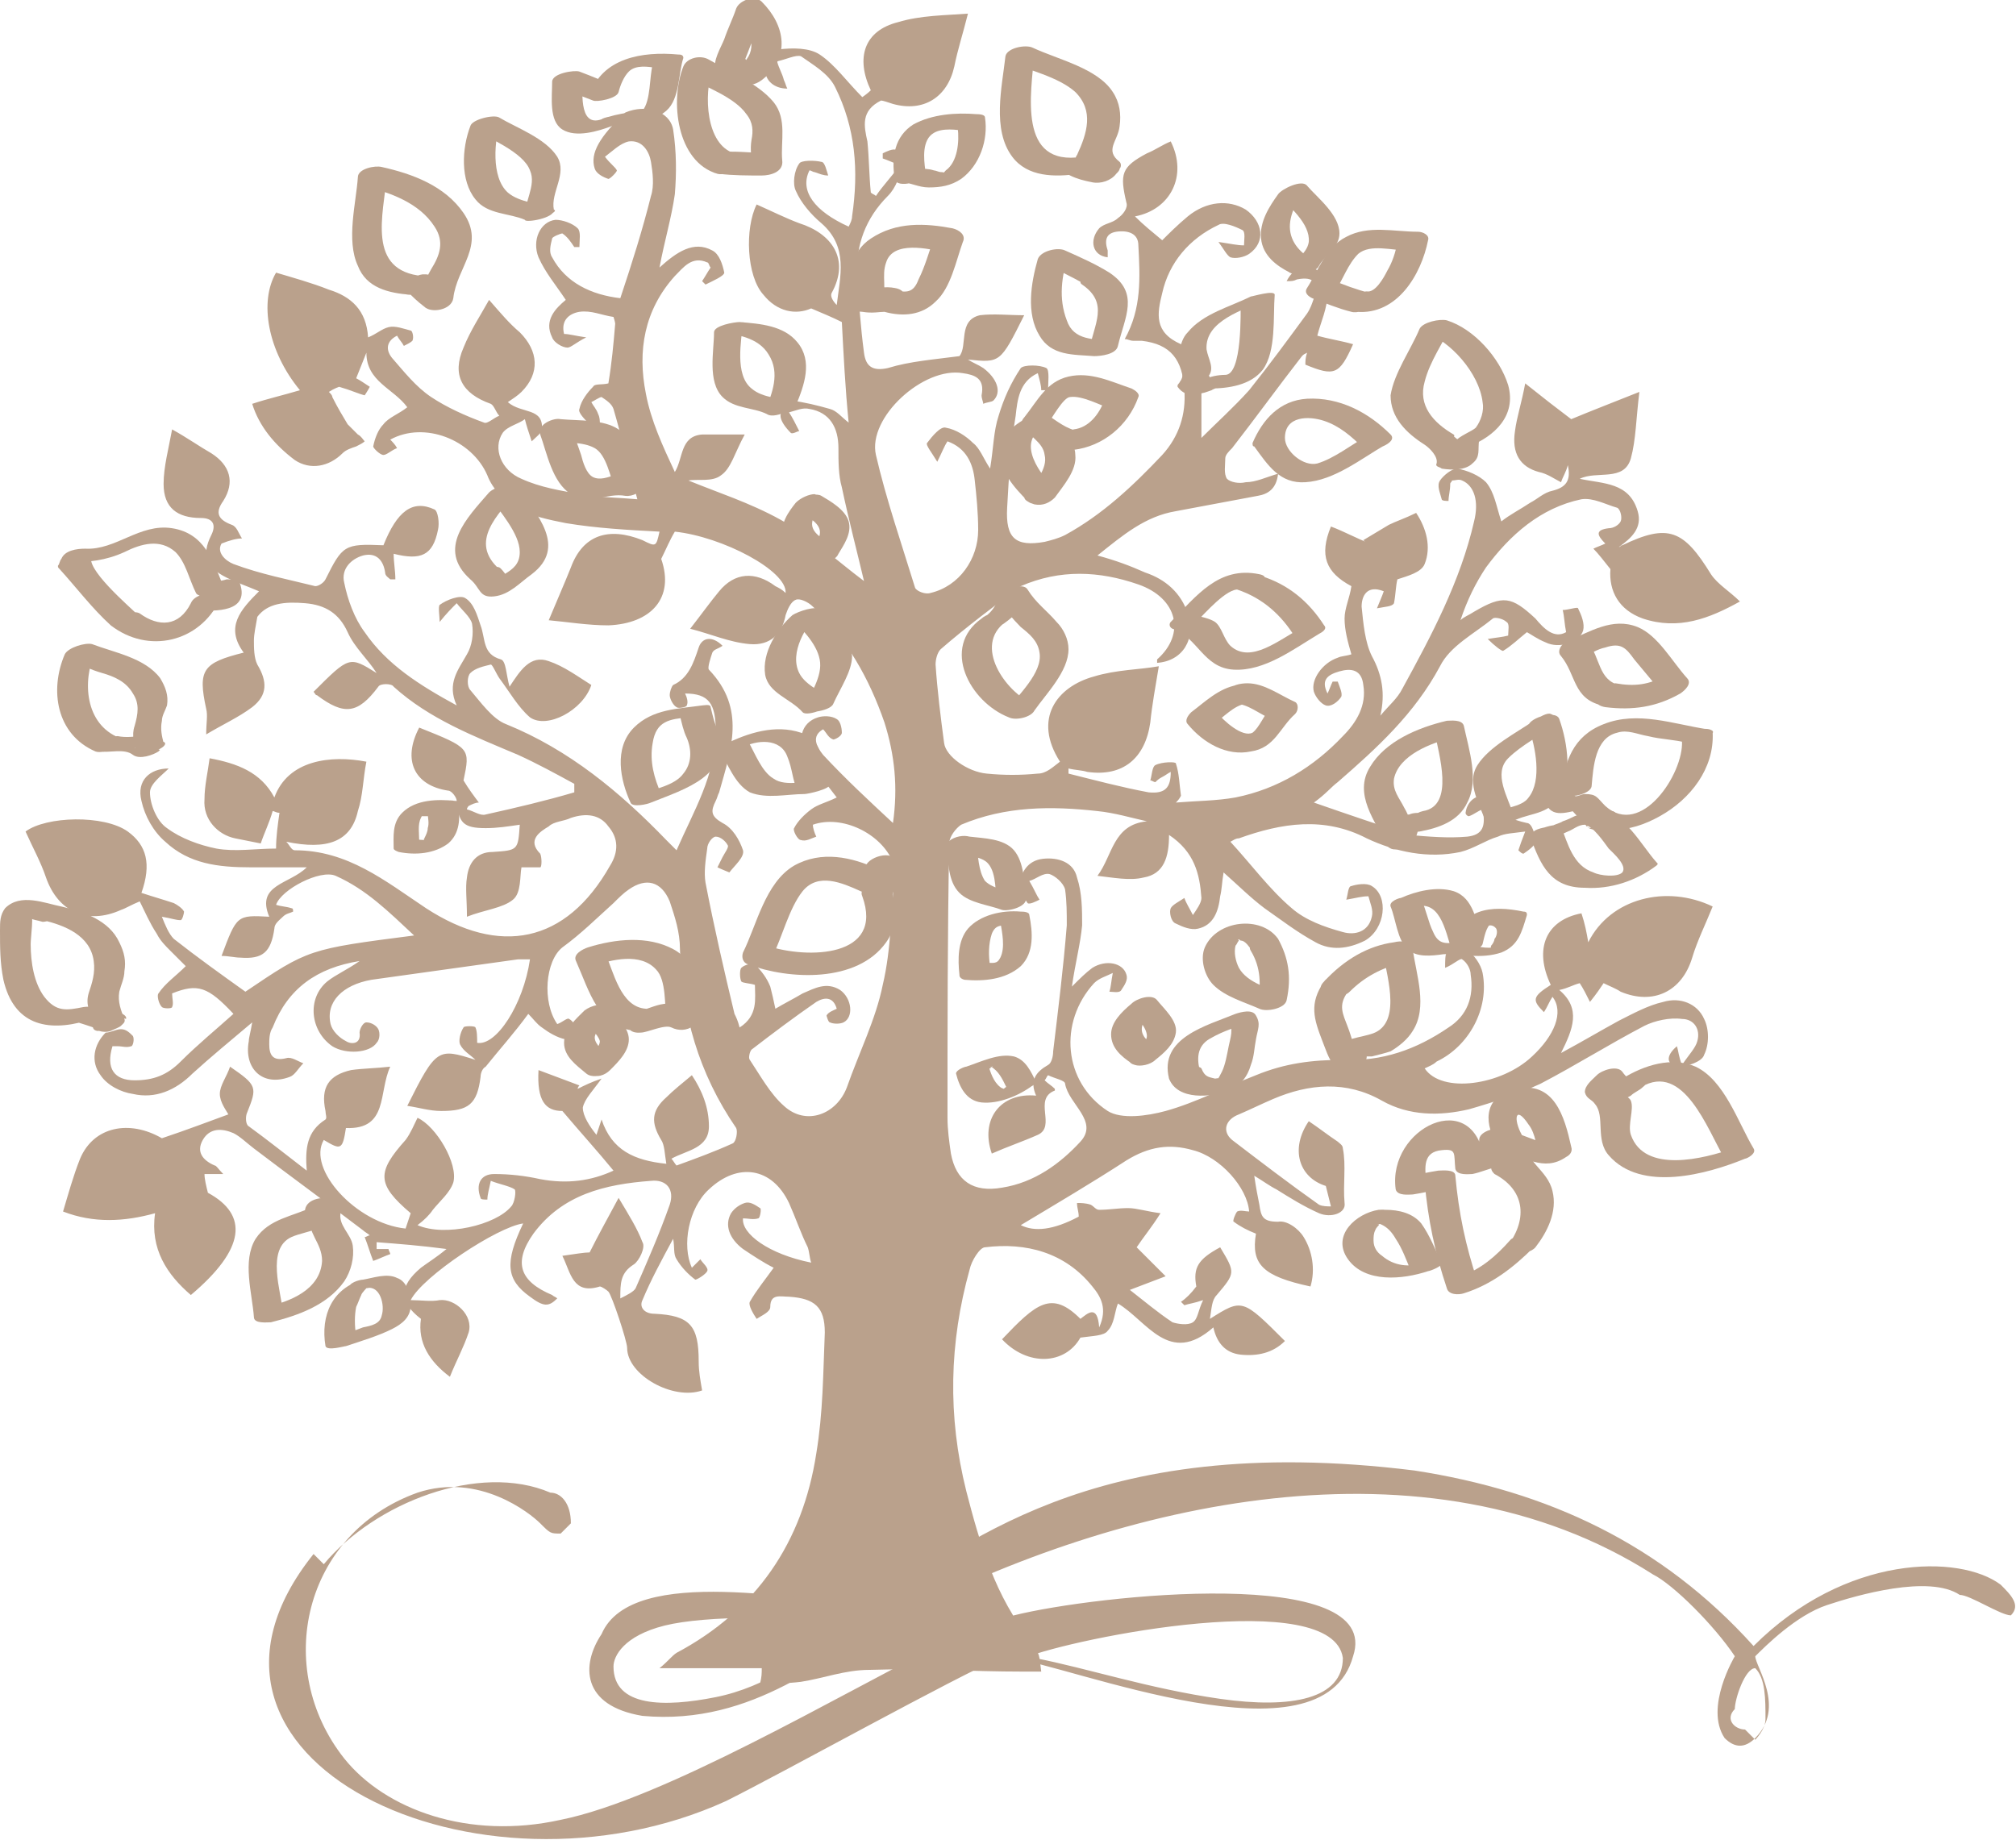 <?xml version="1.0" encoding="utf-8"?>
<!-- Generator: Adobe Illustrator 21.0.0, SVG Export Plug-In . SVG Version: 6.00 Build 0)  -->
<svg version="1.1" id="Слой_1" xmlns="http://www.w3.org/2000/svg" xmlns:xlink="http://www.w3.org/1999/xlink" x="0px" y="0px"
	 viewBox="0 0 118.3 108" style="enable-background:new 0 0 118.3 108;" xml:space="preserve">
<style type="text/css">
	.st0{fill:#BAA18C;}
</style>
<g>
	<g>
		<g>
			<g>
				<g>
					<path class="st0" d="M69.2,22.7c0,0,0,0.1,0.1,0.1c0.3,0.5,1.8,0,1.7-0.6l0,0C70.9,21.7,69.1,22.1,69.2,22.7
						C69.2,22.7,69.2,22.7,69.2,22.7c0.6-0.2,1.1-0.4,1.7-0.6c0,0,0,0.1,0.1,0.1C71,21.7,69.2,22,69.2,22.7z"/>
				</g>
			</g>
			<g>
				<g>
					<path class="st0" d="M90.1,73.2c0.7-0.9,1.3-2.1,1-3.3c-0.3-1.3-1.7-1.7-1.6-3.1c-0.5,0.2-0.9,0.4-1.4,0.6
						c1.3,0.5,2.5,1.4,3.8,0.5c0.2-0.1,0.4-0.3,0.3-0.6c-0.4-1.8-1-3.9-3.3-3.4c-1.7,0.4-1.9,1.8-1.1,3.2c0.4-0.3,0.8-0.6,1.1-0.9
						c-0.3,0-0.6,0-0.9,0c-0.3,0-1.2,0.2-1.2,0.7c0,0.4,0,0.7,0,1.1c0.2-0.2,0.5-0.4,0.7-0.6c-0.5,0.1-0.9,0.3-1.4,0.4
						c0.3,0.1,0.7,0.2,1,0.3c-0.6-4.4-5.7-1.9-5.2,1.7c0.1,0.4,0.8,0.3,1,0.3c0.6-0.1,1.2-0.2,1.7-0.4c-0.3-0.1-0.7-0.2-1-0.3
						c0.2,2.2,0.6,4.1,1.3,6.2c0.1,0.4,0.7,0.4,1,0.3c1.6-0.5,2.9-1.5,4.1-2.7c0.7-0.8-1-0.9-1.4-0.4c-0.8,0.9-1.7,1.7-2.9,2.1
						c0.3,0.1,0.7,0.2,1,0.3c-0.7-2.1-1.1-4-1.3-6.2c0-0.4-0.8-0.3-1-0.3c-0.6,0.1-1.2,0.2-1.7,0.4c0.3,0.1,0.7,0.2,1,0.3
						c-0.1-0.9-0.2-1.8,0.9-1.9c0.9-0.1,0.7,0.2,0.8,1.1c0.1,0.4,0.8,0.3,1,0.3c0.5-0.1,0.9-0.3,1.4-0.4c0.2-0.1,0.7-0.3,0.7-0.6
						c0-0.4,0-0.7,0-1.1c-0.4,0.2-0.8,0.4-1.2,0.7c0.3,0,0.6,0,0.9,0c0.4,0,1.5-0.3,1.1-0.9c-0.5-0.9-0.4-1.8,0.4-0.6
						c0.4,0.5,0.5,1.4,0.6,2c0.1-0.2,0.2-0.4,0.3-0.6c-0.1,0.1-0.2,0.1-0.3,0.2c0.4-0.1,0.7-0.1,1.1-0.2c-0.8-0.3-1.6-0.6-2.4-0.9
						c-0.4-0.2-1.4,0.1-1.4,0.6c0,0.5-0.1,0.9-0.1,1.4c0,0.2,0.1,0.3,0.2,0.4c1.9,1,1.9,2.8,0.7,4.3C87.9,73.8,89.7,73.7,90.1,73.2z
						"/>
				</g>
			</g>
			<g>
				<g>
					<path class="st0" d="M6.5,36.7c2.2,1.7,5.2,1,6.4-1.5c-0.5,0.2-1,0.4-1.4,0.6c1.2,0.1,3.1,0.1,2.6-1.5C14,34,13.5,34,13.3,34
						c-0.3,0.1-0.6,0.1-0.9,0.2c0.2,0.1,0.5,0.1,0.7,0.2c-0.6-1.5-1.1-3.1-3-3.4c-1.9-0.3-3.3,1.3-5.1,1.2c-0.5,0-1.2,0.1-1.4,0.6
						c-0.1,0.1-0.1,0.3-0.2,0.4c0,0.1,0,0.1,0.1,0.2C4.5,34.5,5.4,35.7,6.5,36.7c0.4,0.4,2-0.3,1.6-0.6c-0.5-0.5-3.2-2.8-2.7-3.5
						C5,32.7,4.5,32.9,4,33c1.2,0,2.2-0.1,3.3-0.6c1-0.5,2.1-0.8,3,0c0.6,0.6,0.8,1.6,1.2,2.4c0.1,0.2,0.5,0.2,0.7,0.2
						c0.3-0.1,0.6-0.1,0.9-0.2c-0.2-0.1-0.5-0.1-0.7-0.2c0.1,0.2,0.1,0.4,0.1,0.6c0.8-0.2,0.8-0.4,0.1-0.4c-0.4,0-1.2,0.1-1.4,0.6
						c-0.7,1.4-1.9,1.4-3,0.6C7.7,35.7,6.2,36.4,6.5,36.7z"/>
				</g>
			</g>
			<g>
				<g>
					<path class="st0" d="M51,50.6c-0.2,0.2-0.4,0.5-0.7,0.7c0.4-0.1,0.8-0.2,1.2-0.3c-1.5-0.7-3.3-1.1-4.9-0.2
						c-1.7,1-2.2,3.5-3,5.1c-0.1,0.3,0,0.6,0.3,0.7c2.4,0.9,6.4,1.1,8.1-1.3c0.3-0.4,0.5-1,0.6-1.5c0-0.4-0.3-1.2-0.2-1.4
						c0.1-0.3,0.7-0.5,0.7-0.9c0.1-0.6-0.3-0.9-0.7-1.2c-0.6-0.4-2.2,0.4-1.4,1c0.4,0.3-0.1,0.5-0.3,0.8c-0.1,0.1-0.2,0.3-0.1,0.5
						c1.3,3.6-3.2,3.7-5.6,2.9c0.1,0.2,0.2,0.4,0.3,0.7c0.6-1.2,1-2.9,1.8-3.9c0.9-1.1,2.3-0.5,3.4,0c0.4,0.2,1,0,1.2-0.3
						c0.2-0.2,0.4-0.5,0.7-0.7C53.2,50.3,51.5,50,51,50.6z"/>
				</g>
			</g>
			<g>
				<g>
					<path class="st0" d="M95.2,63.3c-0.2,0.2-0.5,0.3-0.7,0.5c0.5,0,0.9-0.1,1.4-0.1c-0.2-0.3-0.5-0.5-0.7-0.8
						c-0.3-0.4-1.2-0.1-1.5,0.2c-0.3,0.3-0.7,0.6-0.7,1c0.1,0.4,0.4,0.4,0.6,0.7c0.6,0.7,0,2.1,0.8,3c1.9,2.2,5.8,1.1,8,0.2
						c0.1,0,0.7-0.3,0.5-0.6c-0.9-1.5-1.7-4-3.4-4.8C98.1,62,96.5,62.5,95.2,63.3c-1,0.6,0.5,0.8,1.1,0.5c2.5-1.5,3.9,2.5,4.9,4.2
						c0.2-0.2,0.4-0.4,0.5-0.6c-1.7,0.6-5.2,1.5-6-0.8c-0.2-0.6,0.2-1.5,0-2c-0.1-0.3-1.2-0.7-0.6-1.2c-0.5,0.1-1,0.1-1.5,0.2
						c0.2,0.3,0.5,0.5,0.7,0.8c0.3,0.3,1.1,0.1,1.4-0.1c0.2-0.2,0.5-0.3,0.7-0.5C97.3,63.1,95.7,62.9,95.2,63.3z"/>
				</g>
			</g>
			<g>
				<g>
					<path class="st0" d="M100.2,42.8c-2-0.3-4.1-1.1-6.1-0.3c-1.8,0.7-2.3,2.2-2.5,4c0.3-0.2,0.7-0.4,1-0.6
						C92.3,46,92,46,91.6,46.1c-0.2,0-1.1,0.3-1,0.7c0.3,1.3,1.2,0.9,2.2,0.7c-0.2,0-0.5-0.1-0.7-0.1c0.9,1,1.2,1.4,2.5,1.3
						c1,0,1.9-0.3,2.8-0.8c1.8-1,3.2-2.8,3.1-4.9c0-0.5-1.8-0.1-1.8,0.5c0.1,1.9-2.4,5.7-4.5,3.8c-0.5-0.5-0.5-0.7-1.2-0.7
						c-0.2,0-0.5,0.2-0.6,0.1c-0.4,0,0,0.1-0.1-0.5c-0.3,0.2-0.7,0.4-1,0.7c0.4-0.1,0.7-0.1,1.1-0.2c0.2,0,1-0.2,1-0.6
						c0.1-1.1,0.2-2.8,1.5-3.1c0.6-0.2,1.2,0.1,1.8,0.2c0.8,0.2,1.6,0.2,2.3,0.4C99.6,43.7,101.2,42.9,100.2,42.8z"/>
				</g>
			</g>
			<g>
				<g>
					<path class="st0" d="M93.1,48.5C93.2,48.6,93.4,48.8,93.1,48.5c0.5,0.5,2.1,0,1.7-0.7l0,0c-0.5,0.3-1,0.5-1.5,0.8l0,0
						c0.4,0.2,0.8,0.1,1.2-0.1c0.2-0.1,0.6-0.5,0.4-0.7c-0.1-0.1-0.2-0.2-0.3-0.2c-0.4-0.1-0.9,0-1.2,0.3c-0.2,0.3-0.2,0.6,0.2,0.7
						l0,0C93.3,48.6,93.2,48.6,93.1,48.5C93.2,48.5,93.2,48.5,93.1,48.5c0.5-0.2,1-0.5,1.5-0.8l0,0c-0.4-0.2-0.8-0.1-1.2,0.1
						C93.3,48,93,48.2,93.1,48.5L93.1,48.5c0.6-0.2,1.1-0.4,1.7-0.7c0,0-0.2-0.2,0,0C94.3,47.3,92.7,47.9,93.1,48.5z"/>
				</g>
			</g>
			<g>
				<g>
					<path class="st0" d="M3.6,53.2c-1-0.2-2.4-0.8-3.3,0.1C0,53.7,0,54.1,0,54.6c0,1,0,1.9,0.2,2.9c0.6,2.6,2.5,3.1,4.9,2.4
						c-0.3,0-0.5,0-0.8,0c0.5,0.2,1,0.3,1.4,0.5c0.3,0.1,1.8-0.1,1.6-0.6c-0.2-0.5-0.4-1-0.3-1.6c0.1-0.4,0.3-0.8,0.3-1.2
						c0.1-0.6,0-1.1-0.3-1.7C6.4,54,4.9,53.5,3.6,53.2c-0.5-0.1-2.1,0.7-1.1,0.8c1.3,0.3,2.8,0.9,3,2.4c0.1,0.7-0.1,1.3-0.3,1.9
						c-0.2,0.7,0.1,1.1,0.3,1.8C6,60,6.6,59.8,7.1,59.6c-0.8-0.3-1.4-0.6-2.2-0.5c-1,0.2-1.6,0.3-2.3-0.6c-0.6-0.8-0.8-2-0.8-3.1
						c0-0.4,0.2-1.7,0-2c-0.4,0.2-0.5,0.3-0.2,0.4C1.9,54,2.2,54,2.5,54.1C3,54.1,4.6,53.4,3.6,53.2z"/>
				</g>
			</g>
			<g>
				<g>
					<path class="st0" d="M5.5,60.2C5.5,60.3,5.5,60.3,5.5,60.2c0.1,0.4,0.8,0.4,1,0.3c0.2-0.1,0.5-0.2,0.6-0.3
						c0.2-0.2,0.3-0.5,0-0.6c0,0,0,0-0.1,0c-0.4-0.1-0.9-0.1-1.2,0.2c-0.2,0.1-0.6,0.6-0.1,0.7c0,0,0,0,0.1,0c0-0.2,0-0.4,0-0.6
						c0,0,0,0,0,0c0.2-0.1,0.4-0.2,0.6-0.3l0,0c0.3,0.1,0.7,0.1,1,0.2c0,0,0,0,0-0.1C7.1,59.1,5.3,59.6,5.5,60.2z"/>
				</g>
			</g>
			<g>
				<g>
					<path class="st0" d="M83.6,26.1c0.3,0.2,0.8,0.7,0.7,1.1c-0.1,0.2,0.2,0.2,0.3,0.3c0.6,0.1,1.4,0.1,1.8-0.3
						c0.5-0.4,0.3-0.8,0.4-1.4c-0.2,0.1-0.4,0.3-0.6,0.4c1.5-0.6,2.8-1.8,2.3-3.6c-0.5-1.6-2-3.3-3.6-3.8c-0.4-0.1-1.4,0.1-1.6,0.5
						c-0.5,1.2-1.5,2.6-1.7,3.9C81.6,24.5,82.5,25.4,83.6,26.1c0.5,0.3,2-0.4,1.7-0.6c-1.2-0.7-2.1-1.7-1.7-3.1
						c0.3-1.2,1.1-2.3,1.6-3.4c-0.5,0.2-1.1,0.3-1.6,0.5c1.5,0.5,3.2,2.4,3.4,4.1c0.1,0.5-0.1,1.1-0.4,1.5c-0.2,0.2-1,0.5-1.2,0.8
						c-0.1,0.2-0.2,0.2-0.2,0.4c-0.2,0.7,0.2,0.4,0.6,0.5c0.1,0.1,0.2,0.2,0.3,0.3c0.2-0.7-0.2-1-0.8-1.5
						C84.9,25.1,83.3,25.8,83.6,26.1z"/>
				</g>
			</g>
			<g>
				<g>
					<path class="st0" d="M62.8,10.3c0.4,0.2,0.8,0.3,1.3,0.4c0.5,0.1,1.1-0.1,1.4-0.5c0.1-0.1,0.2-0.2,0.2-0.3
						c0.1-0.1,0.1-0.3,0-0.4c-0.9-0.7-0.1-1.2,0-2.1c0.1-0.7,0-1.4-0.4-2c-0.9-1.4-3.2-1.9-4.7-2.6c-0.4-0.2-1.5,0-1.6,0.5
						c-0.2,1.8-0.8,4.3,0.4,5.9c0.9,1.2,2.5,1.2,3.9,1c0.8-0.1,1.5-1.2,0.2-1c-3.8,0.6-3-3.7-2.8-6.1c-0.5,0.2-1.1,0.4-1.6,0.5
						c1.2,0.5,3,0.9,4,1.8c1.1,1.1,0.7,2.4,0.1,3.7c-0.1,0.1-0.1,0.3,0,0.4c0.2,0.1,0.7,0.3,0.5,0.5c0.5-0.2,0.9-0.3,1.4-0.5
						c-0.3,0-0.7-0.1-1-0.3C63.7,9.3,62.1,10,62.8,10.3z"/>
				</g>
			</g>
			<g>
				<g>
					<path class="st0" d="M24.1,17.3c0.1,0,0.1,0,0.2,0c0.2-0.4,0.4-0.7,0.7-1.1l0,0c-0.3,0-1.7,0.4-1.1,0.9c0.3,0.3,0.6,0.6,1,0.9
						c0.4,0.4,1.6,0.2,1.7-0.5c0.2-1.8,1.9-3.1,0.6-5c-1.1-1.6-3-2.3-4.8-2.7c-0.4-0.1-1.4,0.1-1.4,0.6c-0.1,1.5-0.7,3.7,0,5.2
						C21.5,16.9,22.8,17.2,24.1,17.3c0.8,0.1,1.8-1,0.7-1.1c-3.3-0.3-2.3-3.6-2.1-5.9c-0.5,0.2-0.9,0.4-1.4,0.6
						c1.6,0.4,3.3,1,4.2,2.4c0.6,0.9,0.3,1.7-0.2,2.5c-0.4,0.7-0.5,1.1-0.6,1.9c0.6-0.2,1.1-0.3,1.7-0.5c-0.3-0.3-0.6-0.6-1-0.9
						c-0.4,0.3-0.8,0.6-1.1,0.9l0,0c0.7,0,1.9-1,0.7-1.1c-0.1,0-0.1,0-0.2,0C24,16.2,22.9,17.3,24.1,17.3z"/>
				</g>
			</g>
			<g>
				<g>
					<path class="st0" d="M73.9,33.7c-2.4-0.5-3.7,1.3-5.2,2.8c-0.1,0.1-0.1,0.3,0.1,0.4c1.5,0.5,1.8,2.3,3.6,2.4
						c1.8,0.1,3.5-1.2,5-2.1c0.2-0.1,0.5-0.3,0.3-0.5c-0.9-1.4-2.1-2.4-3.7-2.9c-0.5-0.2-2,0.5-1.4,0.8c1.5,0.5,2.6,1.5,3.4,2.8
						c0.1-0.2,0.2-0.3,0.3-0.5c-1.2,0.6-2.9,2.1-4.1,1c-0.4-0.4-0.5-1.1-0.9-1.4c-0.3-0.2-0.8-0.3-1.2-0.4c0,0.1,0.1,0.2,0.1,0.4
						c0.5-0.5,1.8-2,2.5-1.9C73.3,34.7,74.9,33.9,73.9,33.7z"/>
				</g>
			</g>
			<g>
				<g>
					<path class="st0" d="M77.7,57.6c-0.9,1.3-0.6,2.2-0.1,3.5c0.4,1,0.6,2,1.9,1.6c0.3-0.1,0.7-0.3,0.7-0.7c-0.4,0-0.4,0-0.1,0
						c0.1,0,0.3,0,0.4,0c0.4-0.1,0.8-0.2,1.1-0.3c0.5-0.3,1-0.7,1.3-1.2c0.9-1.4,0.2-3.3,0-4.8c-0.1-0.5-0.7-0.5-1.1-0.4
						C80.3,55.5,78.9,56.3,77.7,57.6c-0.8,0.8,0.9,1.2,1.5,0.6c0.9-0.9,1.9-1.4,3.1-1.7c-0.4-0.1-0.7-0.3-1.1-0.4
						c0.2,1.3,1.1,4.1-0.8,4.6c-1,0.3-1.9,0.2-2,1.5c0.2-0.2,0.5-0.5,0.7-0.7c0,0,0.1,0,0.1,0c0.2,0.1,0.3,0.2,0.5,0.3
						c-0.3-0.4-0.4-1-0.6-1.5c-0.3-0.8-0.6-1.3,0-2.1C79.9,57.2,78.2,56.9,77.7,57.6z"/>
				</g>
			</g>
			<g>
				<g>
					<path class="st0" d="M83.3,48.8c1.1-0.2,2.3-0.6,2.8-1.7c0.7-1.3,0.1-3.1-0.2-4.5c-0.1-0.4-0.8-0.3-1-0.3
						c-1.7,0.4-3.6,1.2-4.5,2.7c-1,1.6,0.3,3.2,1,4.6c0.3,0.6,1.6,0,1.7-0.5c0.1-0.3,0.2-0.7,0.3-1c-0.3,0.2-0.7,0.4-1,0.6
						C82.7,48.8,83,48.8,83.3,48.8c0.9-0.1,1.4-1.2,0.2-1.1c-0.3,0-0.6,0-0.8,0.1c-0.4,0-0.9,0.3-1,0.6c-0.1,0.3-0.2,0.7-0.3,1
						c0.6-0.2,1.1-0.3,1.7-0.5c-0.3-0.5-0.4-1-0.7-1.5c-0.3-0.6-0.7-1-0.6-1.7c0.3-1.4,2.2-2.1,3.4-2.4c-0.3-0.1-0.7-0.2-1-0.3
						c0.2,1.2,1.2,4.3-0.7,4.6C82.6,47.8,82.1,49,83.3,48.8z"/>
				</g>
			</g>
			<g>
				<g>
					<path class="st0" d="M5.8,44.1c0.6,0.1,1.5-0.2,2,0.2c0.4,0.3,1.2,0,1.5-0.2c0,0,0.1-0.1,0.1-0.1c-0.5,0-1,0-1.5-0.1l0,0
						c0.6-0.1,1.1-0.2,1.7-0.3c-0.1-0.4-0.2-0.8-0.1-1.3c0-0.3,0.2-0.6,0.3-0.9c0.1-0.6-0.1-1.1-0.4-1.6c-0.9-1.2-2.7-1.5-4-2
						C5,37.7,4,38,3.8,38.4c-0.9,2.1-0.5,4.7,1.8,5.7c0.5,0.2,2.1-0.5,1.4-0.8C5,42.5,4.8,40,5.6,38.2c-0.5,0.2-1.1,0.3-1.6,0.5
						c0.7,0.3,1.3,0.6,2,0.8c0.7,0.2,1.4,0.5,1.8,1.2c0.4,0.6,0.3,1.2,0.1,1.9c-0.2,0.6,0,1,0.1,1.6C8,44.7,9.4,44,9.6,43.8l0,0
						c0.5-0.5-1.2-0.3-1.5-0.1c0,0-0.1,0.1-0.1,0.1c0.5-0.1,1-0.2,1.5-0.2c-0.9-0.7-1.6-0.2-2.6-0.4C6.5,43.2,4.9,43.9,5.8,44.1z"/>
				</g>
			</g>
			<g>
				<g>
					<path class="st0" d="M57.6,36.3c-2.4,1.7-0.7,4.9,1.6,5.8c0.4,0.2,1.3,0,1.5-0.4c0.7-1,2-2.3,2-3.6c0-0.6-0.3-1.2-0.7-1.6
						c-0.6-0.7-1.2-1.1-1.7-1.9c-0.3-0.5-1.5,0.1-1.7,0.5c-0.2,0.5-0.4,0.8-0.8,1.1c-1,0.6,0.6,0.8,1.1,0.4c0.7-0.5,1.2-1,1.5-1.8
						c-0.6,0.2-1.1,0.3-1.7,0.5c0.3,0.5,0.7,1,1.2,1.5c0.5,0.4,1,0.8,1.1,1.5c0.2,1.2-1.3,2.5-1.9,3.4c0.5-0.1,1-0.3,1.5-0.4
						c-1.6-0.7-3.5-3.4-1.6-4.8c0.3-0.2,0.1-0.4-0.1-0.5C58.5,35.8,57.8,36.1,57.6,36.3z"/>
				</g>
			</g>
			<g>
				<g>
					<path class="st0" d="M19.8,70.6c-0.1-0.1-0.2-0.1-0.3-0.2c-0.4-0.2-1.5-0.1-1.6,0.6c0,0.1,0,0.2,0,0.3c0.2-0.2,0.3-0.4,0.5-0.5
						c-1.2,0.6-2.6,0.7-3.4,1.9c-0.8,1.3-0.2,3.2-0.1,4.6c0,0.4,0.8,0.3,1,0.3c1.6-0.4,3.3-1,4.3-2.4c0.4-0.6,0.6-1.4,0.5-2.1
						c-0.1-0.7-0.9-1.2-0.7-2c0.2-0.8-1.6-0.5-1.8,0.2c-0.2,1.1,0.7,1.6,0.7,2.7c-0.1,1.7-1.9,2.4-3.3,2.7c0.3,0.1,0.7,0.2,1,0.3
						c-0.1-1.2-1-3.7,0.5-4.4c0.9-0.4,2.4-0.4,2.5-1.6c-0.5,0.2-1.1,0.4-1.6,0.6c0.1,0.1,0.2,0.1,0.3,0.2
						C19,71.9,20.6,71.1,19.8,70.6z"/>
				</g>
			</g>
			<g>
				<g>
					<path class="st0" d="M42.2,10.2c0.8,0.1,1.7,0.1,2.5,0.1c0.5,0,1.3-0.2,1.2-0.9C45.8,8.3,46.2,7,45.4,6
						c-0.9-1.1-2.6-1.8-3.8-2.5c-0.5-0.3-1.3-0.1-1.5,0.4c-0.8,2-0.4,5.6,2,6.3c0.8,0.2,2.1-0.9,1-1.2c-1.7-0.5-1.8-3.5-1.3-4.9
						c-0.5,0.1-1,0.3-1.5,0.4c1.1,0.6,2.8,1.2,3.5,2.2c0.4,0.5,0.4,1,0.3,1.5c-0.1,0.6,0,1.1,0.1,1.7c0.4-0.3,0.8-0.6,1.2-0.9
						c-0.8,0-1.7-0.1-2.5-0.1C42,8.8,41,10.1,42.2,10.2z"/>
				</g>
			</g>
			<g>
				<g>
					<path class="st0" d="M37.6,60.6c0.4,0,1.4-0.5,1.8-0.3c0.4,0.2,0.9,0.2,1.3-0.1c0.1-0.1,0.2-0.1,0.2-0.2
						c0.7-0.9-0.9-1.1-1.5-0.5c0,0,0,0,0,0c0.5,0,1.1,0,1.6,0c-0.2-1.4,0-3-1.5-3.8c-1.5-0.8-3.4-0.6-5-0.1
						c-0.3,0.1-0.9,0.4-0.7,0.8c0.8,1.8,1.3,3.9,3.5,4.1c0.9,0.1,1.8-1.2,0.6-1.3c-1.5-0.1-1.9-2.2-2.4-3.3
						c-0.2,0.3-0.5,0.6-0.7,0.8c1.1-0.4,2.8-0.8,3.7,0.2c0.6,0.6,0.5,2.1,0.6,3c0.1,0.7,1.3,0.3,1.6,0c0,0,0,0,0,0
						c-0.5-0.2-1-0.4-1.5-0.5c0,0,0.1-0.1,0.1-0.1c0.4,0,0.8-0.1,1.3-0.1c-0.5-0.2-0.9-0.4-1.4-0.3c-0.6,0-1.1,0.3-1.6,0.4
						C36.8,59.4,36.4,60.7,37.6,60.6z"/>
				</g>
			</g>
			<g>
				<g>
					<path class="st0" d="M81.6,25.5c-1.3-1.3-3-2.2-4.9-2.1c-1.6,0.1-2.6,1.2-3.2,2.6c0,0.1,0,0.2,0.1,0.2c0.8,1.1,1.5,2.2,3,2.1
						c1.7-0.1,3.3-1.4,4.7-2.2c1-0.6-0.5-0.8-1.1-0.5c-0.9,0.5-1.9,1.3-2.9,1.6c-0.8,0.2-1.9-0.7-1.9-1.5c0-1.3,1.4-1.3,2.3-1
						c0.9,0.3,1.6,0.9,2.3,1.6C80.4,26.6,82.1,26,81.6,25.5z"/>
				</g>
			</g>
			<g>
				<g>
					<path class="st0" d="M65.1,16c-0.8-0.5-1.7-0.9-2.6-1.3c-0.4-0.2-1.4,0-1.6,0.5c-0.4,1.4-0.7,3.2,0.1,4.5
						c0.7,1.2,2,1.1,3.2,1.2c0.4,0,1.3-0.1,1.4-0.6c0.4-1.7,1.3-3.1-0.5-4.3c-0.5-0.3-2.1,0.4-1.6,0.7c1.6,1.1,0.7,2.3,0.4,3.9
						c0.5-0.2,0.9-0.4,1.4-0.6c-1.1-0.1-2.3,0-2.7-1.2c-0.5-1.3-0.3-2.6,0.1-3.9c-0.5,0.2-1.1,0.4-1.6,0.5c0.9,0.4,1.7,0.8,2.6,1.3
						C64.1,17.1,65.8,16.4,65.1,16z"/>
				</g>
			</g>
			<g>
				<g>
					<path class="st0" d="M42.1,42.8c-0.2-0.4-0.3-0.9-0.4-1.3c0-0.2-0.4-0.1-0.5-0.1c-1.4,0.2-2.9,0.2-4,1.3
						c-1.2,1.2-0.8,3.1-0.2,4.4c0.1,0.3,1,0.1,1.2,0C40.2,46.3,43,45.5,42.1,42.8c-0.2-0.4-1.9,0.1-1.8,0.5c0.3,0.7,0.3,1.5-0.2,2.1
						c-0.5,0.7-1.7,0.9-2.5,1.2c0.4,0,0.8,0,1.2,0c-0.4-0.9-0.7-1.9-0.5-3c0.2-1.3,1-1.4,2.1-1.5c-0.2,0-0.3-0.1-0.5-0.1
						c0.1,0.4,0.2,0.9,0.4,1.3C40.5,43.7,42.2,43.2,42.1,42.8z"/>
				</g>
			</g>
			<g>
				<g>
					<path class="st0" d="M35.9,7.4c1-0.4,2.3-0.1,3.2-0.9c0.8-0.7,0.7-2.2,1-3.1c0-0.2-0.2-0.2-0.3-0.2c-2.1-0.2-4.5,0.2-5.2,2.4
						c0.5-0.2,1.1-0.3,1.6-0.5c-0.7-0.3-1.4-0.6-2.2-0.9c-0.3-0.1-1.6,0.1-1.6,0.6c0,0.9-0.2,2.3,0.6,2.8
						C33.8,8.1,35.1,7.7,35.9,7.4c0.2-0.1,0.7-0.3,0.5-0.5c-0.2-0.2-1,0-1.1,0.1c-1.4,0.5-1.1-1.8-1.1-2.6c-0.5,0.2-1.1,0.4-1.6,0.6
						c0.7,0.3,1.4,0.6,2.2,0.9C35,6,36.2,5.8,36.3,5.4c0.1-0.4,0.3-0.9,0.6-1.2C37.3,3.8,38,3.9,38.6,4c-0.1-0.1-0.2-0.2-0.3-0.2
						c-0.2,0.7-0.1,2.1-0.6,2.7c0,0,0.1,0-0.1,0c-0.2,0.1-0.5,0-0.7,0.1c-0.6,0.1-1.1,0.2-1.6,0.4C34.1,7.4,35.2,7.6,35.9,7.4z"/>
				</g>
			</g>
			<g>
				<g>
					<path class="st0" d="M94.2,41.5c1.6,0.2,3,0,4.4-0.8c0.3-0.2,0.7-0.6,0.4-0.9c-0.9-1-1.7-2.5-2.9-3c-1.5-0.6-2.8,0.3-4.1,0.8
						c-0.3,0.1-0.7,0.6-0.4,0.9c0.9,1.1,0.7,2.5,2.4,2.9c0.4,0.1,1,0,1.2-0.3c0.2-0.3,0.2-0.8-0.2-0.9c-1.2-0.3-1.1-1.6-1.8-2.5
						c-0.1,0.3-0.3,0.6-0.4,0.9c0.5-0.2,0.9-0.5,1.4-0.6c0.9-0.3,1.2,0,1.7,0.7c0.5,0.6,1,1.2,1.5,1.8c0.1-0.3,0.3-0.6,0.4-0.9
						c-1,0.6-1.9,0.7-3,0.5C93.9,40.1,93,41.3,94.2,41.5z"/>
				</g>
			</g>
			<g>
				<g>
					<path class="st0" d="M89.8,49.1c0.6,1.7,1.2,3,3.2,3c1.5,0.1,3-0.4,4.2-1.3c0.1-0.1,0.1-0.1,0-0.2c-0.9-1-1.9-3-3.4-3
						c-0.5,0-0.9,0.1-1.4,0.3c-0.2,0.1-0.4,0.2-0.7,0.3c-0.1,0.1-0.9,0.3-0.5,0.3c-0.3,0-1,0.1-1.2,0.3c-0.2,0.2-0.3,0.4,0.1,0.4
						c0.7,0,1.3-0.1,1.9-0.4c0.3-0.1,0.6-0.4,1-0.4c0.5,0.1,1.1,1,1.4,1.4c0.3,0.3,1.1,1,0.8,1.4c-0.3,0.3-1.3,0.2-1.7,0
						c-1.2-0.4-1.5-1.7-1.9-2.7C91.4,48.2,89.7,48.8,89.8,49.1z"/>
				</g>
			</g>
			<g>
				<g>
					<path class="st0" d="M51.9,18.3c1.1,0.3,2.2,0.2,3-0.6c0.9-0.8,1.2-2.4,1.6-3.5c0.2-0.4-0.2-0.7-0.6-0.8
						c-1.6-0.3-3.3-0.4-4.8,0.6c-0.6,0.4-0.9,0.9-1.1,1.5c-0.1,0.7,0.1,1.4-0.2,2c-0.3,0.5,0.4,0.8,0.8,0.8
						C51.2,18.4,51.6,18.3,51.9,18.3c0.9,0.1,1.8-1.2,0.6-1.4c-0.5-0.1-1.1,0-1.6,0.1c0.3,0.3,0.5,0.5,0.8,0.8
						c0.4-0.8,0-1.6,0.3-2.4c0.4-1.3,2.5-0.8,3.4-0.6c-0.2-0.3-0.4-0.5-0.6-0.8c-0.3,0.8-0.5,1.6-0.9,2.4c-0.3,0.8-0.7,0.8-1.5,0.6
						C51.6,16.7,50.8,18,51.9,18.3z"/>
				</g>
			</g>
			<g>
				<g>
					<path class="st0" d="M71,22.8c1.1,0,2.4-0.2,3.1-1.1c0.8-1.1,0.6-3.1,0.7-4.4c0-0.3-1.3,0.1-1.4,0.1c-1.2,0.6-2.8,1-3.7,2.1
						c-0.3,0.3-0.4,0.7-0.5,1.1c0,0.3,0,0.6,0.1,0.9c0.1,0.5,0.2,0.6-0.2,1.1c0,0,0,0.1,0,0.1c0.3,0.4,0.6,0.5,1.2,0.4
						c0.3,0,0.5-0.1,0.8-0.2c0.1-0.1,0.9-0.3,0.3-0.2c0.7-0.1,1.6-0.8,0.3-0.6c-0.3,0-0.6,0.1-0.9,0.2c-0.1,0.1-0.2,0.1-0.4,0.2
						c-0.4,0.3-0.3,0.1,0.5-0.4c0.4-0.5,0-1-0.1-1.6c-0.1-1.7,2.2-2.3,3.4-2.9c-0.5,0-0.9,0.1-1.4,0.1c0,0.6,0.1,4.3-0.9,4.3
						c-0.4,0-1,0.1-1.2,0.3C70.7,22.6,70.6,22.8,71,22.8z"/>
				</g>
			</g>
			<g>
				<g>
					<path class="st0" d="M69.2,22.7C69.2,22.7,69.2,22.7,69.2,22.7c0,0.3,0.6,0.3,0.8,0.3c0.3,0,0.7-0.2,0.9-0.5l0,0
						c0.1-0.1,0.1-0.3,0-0.4c0,0,0,0,0,0c-0.4-0.5-2.1,0.1-1.6,0.7c0,0,0,0,0,0c0-0.1,0-0.3,0-0.4l0,0c0.6-0.1,1.1-0.1,1.7-0.2
						c0,0,0,0,0,0C70.9,21.6,69.2,22,69.2,22.7z"/>
				</g>
			</g>
			<g>
				<g>
					<path class="st0" d="M90,42.3c-1,0.7-2.6,1.5-3.3,2.6c-0.7,1.1,0.2,2.4,0.5,3.4c0.2,0.5,1.2,0.2,1.4,0c0.9-0.6,2.1-0.4,2.8-1.4
						c0.9-1.2,0.6-3.3,0.1-4.7c-0.2-0.6-2,0-1.8,0.5c0.4,1.1,0.8,3.1,0,4.1c-0.4,0.6-1.6,0.6-2.3,1c0.5,0,0.9,0,1.4,0
						c-0.3-1-1.2-2.4-0.3-3.3c0.8-0.8,1.9-1.3,2.7-2c0.3-0.2,0.1-0.5-0.2-0.6C90.8,41.8,90.3,42.1,90,42.3z"/>
				</g>
			</g>
			<g>
				<g>
					<path class="st0" d="M79.6,18.3c2.4,0.2,3.8-2.2,4.2-4.2c0.1-0.3-0.3-0.5-0.6-0.5c-1.4,0-2.9-0.4-4.2,0.3
						c-1.2,0.6-1.6,1.9-2.3,3c-0.2,0.3,0.1,0.5,0.3,0.6c0.8,0.3,1.5,0.6,2.3,0.8c0.7,0.2,2.1-0.8,1.1-1.1c-0.8-0.2-1.6-0.5-2.3-0.8
						c0.1,0.2,0.2,0.4,0.3,0.6c0.4-0.6,0.7-1.5,1.3-2.1c0.7-0.6,2-0.2,2.9-0.2c-0.2-0.2-0.4-0.3-0.6-0.5c-0.1,0.6-0.3,1.2-0.6,1.7
						c-0.2,0.4-0.7,1.3-1.2,1.2C79.5,17.1,78.4,18.2,79.6,18.3z"/>
				</g>
			</g>
			<g>
				<g>
					<path class="st0" d="M27.6,34c0.6,0.5,0.5,1.1,1.4,1c0.9-0.1,1.5-0.8,2.2-1.3c2.1-1.6,0.3-3.5-0.8-5.1c-0.3-0.4-1.4,0-1.7,0.3
						C27.4,30.4,25.6,32.2,27.6,34c0.4,0.3,2-0.3,1.7-0.6c-1.8-1.6-0.1-3.2,1.1-4.6c-0.6,0.1-1.1,0.2-1.7,0.3
						c0.6,0.9,1.8,2.2,1.8,3.3c0,0.7-0.4,1-0.9,1.3c-0.2,0.2-0.7,0.7-0.8,0.7c0.4-0.1,0.8-0.1,1.2-0.2c0,0-0.5-0.8-0.7-0.9
						C28.9,33.1,27.3,33.8,27.6,34z"/>
				</g>
			</g>
			<g>
				<g>
					<path class="st0" d="M32.5,12.3c-0.2-1,0.8-2.1,0.2-3.1c-0.7-1.1-2.4-1.7-3.4-2.3c-0.3-0.2-1.6,0.1-1.7,0.5
						c-0.5,1.3-0.6,3.2,0.3,4.3c0.7,0.9,2,0.8,2.9,1.2c0.3,0.1,0.8,0,1.1-0.1C32,12.7,32.8,12.4,32.5,12.3c-0.9-0.4-2-0.4-2.7-1
						C28.8,10.4,29,8.2,29.4,7c-0.6,0.2-1.1,0.3-1.7,0.5c0.9,0.6,3,1.4,3.4,2.5c0.4,0.9-0.4,1.9-0.3,2.9
						C30.8,13.1,32.6,12.8,32.5,12.3z"/>
				</g>
			</g>
			<g>
				<g>
					<path class="st0" d="M46.7,23.8c0.5-1.2,1-2.6,0.1-3.7c-0.8-1-2.2-1.1-3.4-1.2c-0.3,0-1.5,0.2-1.5,0.6c0,1.1-0.4,2.9,0.5,3.8
						c0.7,0.7,1.8,0.6,2.6,1c0.3,0.2,0.8,0,1.1-0.1c0.1,0,0.8-0.3,0.5-0.5c-0.8-0.4-1.8-0.3-2.5-0.9c-1-0.8-0.6-2.8-0.5-3.9
						c-0.5,0.2-1,0.4-1.5,0.6c1.1,0.1,2.4,0.3,3,1.3c0.7,1.1,0.2,2.3-0.2,3.3C44.9,24.4,46.5,24.2,46.7,23.8z"/>
				</g>
			</g>
			<g>
				<g>
					<path class="st0" d="M84.5,55.9c1.2,0.1,2.4,0.4,3.6,0c1-0.4,1.2-1.2,1.5-2.2c0-0.1,0-0.2-0.2-0.2c-1.9-0.4-3.7-0.2-4.2,2
						c0.6-0.1,1.2-0.3,1.8-0.4c-0.4-1-0.5-2.4-1.7-2.8c-1-0.3-2.2,0-3.1,0.4c-0.1,0-0.7,0.2-0.6,0.5c0.3,0.7,0.4,2,1,2.5
						c0.5,0.5,1.4,0.4,2.1,0.3c0.3,0,1-0.1,1.2-0.4c0.1-0.3-0.1-0.4-0.4-0.3c-0.7,0.1-1.1,0.1-1.4-0.6c-0.3-0.6-0.4-1.3-0.7-1.9
						c-0.2,0.2-0.4,0.3-0.6,0.5c1.7-0.7,2,1.3,2.4,2.5c0.1,0.4,1.7,0,1.8-0.4c0.1-0.4,0.2-1,0.5-1.2c-0.4,0.3,0-0.1,0.3,0.3
						c0.1,0.2,0,0.5-0.1,0.6c0,0.1-0.1,0.3-0.2,0.4c-0.1,0.3,0.3,0.1,0.1,0.1c-0.6,0.1-1.3-0.2-1.9-0.2
						C85.2,55.1,83.6,55.8,84.5,55.9z"/>
				</g>
			</g>
			<g>
				<g>
					<path class="st0" d="M48.9,41.3c0.4-0.9,1.1-1.9,1.1-2.8c-0.1-1.1-1.2-1.9-1.8-2.7c-0.3-0.3-1.4,0.1-1.7,0.3
						c-0.9,0.8-1.8,2.2-1.6,3.5c0.2,1.1,1.5,1.4,2.2,2.2C47.4,42.1,48.9,41.4,48.9,41.3c-0.5-0.7-1.6-1-2-1.8
						c-0.6-1.2,0.4-2.8,1.2-3.6c-0.6,0.1-1.1,0.2-1.7,0.3c0.6,0.7,1.5,1.5,1.7,2.5c0.2,1-0.6,2.1-1,3C47,41.9,48.7,41.8,48.9,41.3z"
						/>
				</g>
			</g>
			<g>
				<g>
					<path class="st0" d="M42.2,44c0.5,0.8,0.9,2,1.8,2.5c1,0.4,2.2,0.1,3.2,0.1c0.2,0,1.6-0.3,1.5-0.6c-0.6-1.1-0.3-2.6-1.7-3
						c-1.5-0.5-3.1,0-4.5,0.7c-1,0.5,0.6,0.4,1,0.2c0.9-0.5,2.3-0.6,2.7,0.5c0.3,0.7,0.3,1.4,0.6,2c0.5-0.2,1-0.4,1.5-0.6
						c-0.9,0-2.2,0.4-2.9-0.1c-0.7-0.4-1.1-1.5-1.5-2.2C43.7,43.2,42,43.8,42.2,44z"/>
				</g>
			</g>
			<g>
				<g>
					<path class="st0" d="M68.6,63.3c0.5,1.3,2.5,1.1,3.5,0.7c0.7-0.3,1.1-0.8,1.3-1.5c0.2-0.5,0.2-1,0.3-1.5c0.1-0.6,0.3-0.9,0-1.4
						c-0.2-0.4-0.9-0.2-1.2-0.1C70.8,60.2,68,60.9,68.6,63.3c0.1,0.5,1.9,0.1,1.8-0.5c-0.2-0.8-0.1-1.5,0.7-1.9
						c0.7-0.4,1.4-0.6,2.2-0.9c-0.4,0-0.8,0-1.2-0.1c0.3,0.5,0.1,1,0,1.5c-0.1,0.5-0.2,1.1-0.4,1.5c-0.1,0.2-0.2,0.4-0.3,0.5
						c0.2-0.2,0-0.1-0.1-0.1c-0.4-0.1-0.6-0.1-0.8-0.6C70.1,62.3,68.4,62.9,68.6,63.3z"/>
				</g>
			</g>
			<g>
				<g>
					<path class="st0" d="M59.9,25C59.9,25,59.9,25,59.9,25c0.2,0.5,1.2,0.1,1.4,0l0,0c0.1-0.1,0.5-0.3,0.3-0.5l0,0
						c0,0.1,0,0.2,0,0.3c0,0,0,0,0,0c0.1-0.1,0.1-0.2,0-0.3c0,0,0,0,0,0c-0.3-0.2-0.8-0.1-1.1,0.1C60.4,24.5,59.7,24.9,59.9,25
						c0.1,0.1,0.1,0.1,0.1,0.1c0-0.1,0-0.2,0-0.3l0,0c-0.1,0.1-0.1,0.2,0,0.3l0,0c0.1-0.2,0.2-0.3,0.3-0.5c0,0,0,0,0,0
						c0.5,0,0.9,0,1.4-0.1c0,0,0,0,0,0C61.5,24,59.8,24.6,59.9,25z"/>
				</g>
			</g>
			<g>
				<g>
					<path class="st0" d="M63,26.4c1.7-0.2,3.2-1.4,3.8-3.1c0.1-0.2-0.2-0.4-0.4-0.5c-1.2-0.4-2.4-1-3.7-0.7
						c-1.3,0.3-1.8,1.4-2.6,2.4c-0.2,0.2-0.2,0.5,0,0.7c0.8,0.5,1.6,1.1,2.6,1.2c0.8,0.1,1.8-1.1,0.6-1.1c-0.7-0.1-1.3-0.6-1.9-1
						c0,0.2,0,0.4,0,0.7c0.3-0.4,1-1.7,1.4-1.7c0.7-0.1,1.8,0.5,2.4,0.7c-0.1-0.2-0.2-0.3-0.4-0.5c-0.3,0.8-0.9,1.6-1.8,1.7
						C62.3,25.4,61.8,26.5,63,26.4z"/>
				</g>
			</g>
			<g>
				<g>
					<path class="st0" d="M52.9,10.7c0.5,0,1,0.3,1.6,0.3c0.7,0,1.3-0.1,1.9-0.5c1.1-0.8,1.6-2.3,1.4-3.6c0-0.2-0.4-0.2-0.5-0.2
						c-1.2-0.1-2.6,0-3.7,0.6c-1.1,0.7-1.3,1.9-1.1,3.2c0.1,0.6,1.8,0.2,1.8-0.5c-0.1-0.7-0.2-1.8,0.5-2.2c0.5-0.3,1.3-0.2,1.9-0.1
						c-0.2-0.1-0.4-0.2-0.5-0.2c0.1,0.8,0,2-0.7,2.5c-0.2,0.2,0,0.1-0.3,0.1c-0.1,0-0.3-0.1-0.4-0.1c-0.3-0.1-0.6-0.1-1-0.1
						c-0.3,0-1,0.1-1.2,0.5C52.2,10.5,52.6,10.7,52.9,10.7z"/>
				</g>
			</g>
			<g>
				<g>
					<path class="st0" d="M75,55.1c-1-1.4-3.6-1.1-4.3,0.5c-0.3,0.7,0,1.7,0.5,2.2c0.7,0.7,1.8,1,2.7,1.4c0.4,0.2,1.5,0,1.6-0.5
						C75.8,57.3,75.6,56.2,75,55.1c-0.3-0.5-2,0.1-1.6,0.7c0.6,1,0.6,2,0.4,3.1c0.5-0.2,1.1-0.4,1.6-0.5c-0.9-0.4-2.2-0.7-2.7-1.6
						c-0.2-0.4-0.3-0.9-0.2-1.3c0.1-0.1,0.1-0.2,0.2-0.3c-0.1-0.1,0-0.1,0.1,0c0.3,0,0.5,0.4,0.7,0.6C73.6,56.2,75.3,55.6,75,55.1z"
						/>
				</g>
			</g>
			<g>
				<g>
					<path class="st0" d="M37.9,28.1c-0.4-1-0.7-2.3-1.6-2.9c-0.9-0.6-2.3-0.5-3.4-0.6c-0.4-0.1-1.4,0.3-1.2,0.9
						c0.4,1.1,0.7,2.8,1.8,3.5c1,0.7,2.1-0.1,3.2,0.1c0.9,0.1,1.8-1.1,0.6-1.3c-0.4-0.1-0.9,0-1.3,0.1c-0.3,0.1-0.8,0.3-1.2,0.1
						c-0.4-0.2-0.6-0.9-0.7-1.3c-0.2-0.6-0.4-1.1-0.6-1.7c-0.4,0.3-0.8,0.6-1.2,0.9c0.8,0.1,1.9,0,2.6,0.4c0.7,0.4,0.9,1.7,1.2,2.4
						C36.4,29.4,38.2,28.9,37.9,28.1z"/>
				</g>
			</g>
			<g>
				<g>
					<path class="st0" d="M80.9,71c-1.3,0.2-2.8,1.5-1.8,2.9c1,1.4,3.2,1.2,4.7,0.7c0.1,0,0.9-0.3,0.8-0.5c-0.4-0.8-0.7-1.6-1.2-2.3
						c-0.5-0.6-1.3-0.8-2.1-0.8c-0.4,0-0.9,0.1-1.2,0.3c-0.2,0.2-0.3,0.4,0.1,0.4c0.8,0,1.3,0.3,1.7,1c0.4,0.6,0.6,1.2,0.9,1.9
						c0.3-0.2,0.5-0.4,0.8-0.5c-0.9,0.3-1.8,0.2-2.5-0.4c-0.3-0.2-0.5-0.5-0.5-0.9c0-0.2,0-0.4,0.1-0.6c0.1-0.3,0.5-0.4-0.1-0.3
						c0.2,0,1-0.2,1-0.5C81.6,70.9,81.1,71,80.9,71z"/>
				</g>
			</g>
			<g>
				<g>
					<path class="st0" d="M72.6,40.2c-1.1,0.2-1.9,1-2.7,1.6c-0.2,0.2-0.4,0.5-0.2,0.7c0.9,1.1,2.3,1.9,3.7,1.6
						c1.4-0.2,1.7-1.4,2.6-2.2c0.2-0.2,0.2-0.6,0-0.7c-0.9-0.4-1.8-1.1-2.8-1.1c-0.4,0-1,0.1-1.2,0.5c-0.2,0.4,0.1,0.7,0.5,0.7
						c0.7,0,1.4,0.6,2.1,0.9c0-0.2,0-0.5,0-0.7c-0.4,0.4-0.7,1.2-1.1,1.5c-0.6,0.3-1.7-0.7-2.1-1.2c-0.1,0.2-0.2,0.5-0.2,0.7
						c0.6-0.4,1.2-1.1,1.9-1.2C73.9,41.1,73.6,40,72.6,40.2z"/>
				</g>
			</g>
			<g>
				<g>
					<path class="st0" d="M77.4,15.6c0.4-0.7,1.2-1.1,1.2-1.9c0-1.1-1.3-2.1-1.9-2.8c-0.3-0.4-1.5,0.2-1.7,0.5
						C74.5,12.1,73.9,13,74,14c0.1,1,0.9,1.6,1.7,2c0.3,0.2,0.8,0,1.1-0.1c0.1,0,0.8-0.4,0.5-0.5c-0.8-0.4-1.5-1-1.6-1.9
						c-0.1-0.9,0.5-1.9,1-2.6c-0.6,0.2-1.1,0.3-1.7,0.5c0.6,0.7,1.9,1.7,1.8,2.8c-0.1,0.7-0.9,1.1-1.2,1.7
						C75.6,16.2,77.2,16.1,77.4,15.6z"/>
				</g>
			</g>
			<g>
				<g>
					<path class="st0" d="M21.3,75.1c-1.8,0.5-2.5,2.1-2.2,3.9c0.1,0.3,1.1,0,1.2,0c0.9-0.3,1.9-0.6,2.7-1c0.6-0.3,1.1-0.7,1.1-1.4
						c0-0.6-0.2-1.4-0.8-1.6C22.7,74.7,21.9,75,21.3,75.1c-0.2,0-0.9,0.2-0.8,0.5c0.1,0.3,0.8,0.1,1,0c0.8-0.2,1.1,1,0.9,1.6
						c-0.1,0.5-0.6,0.6-1.1,0.7c-0.5,0.2-1.1,0.4-1.6,0.5c0.4,0,0.8,0,1.2,0c-0.1-0.6-0.1-1.2,0-1.7c0.1-0.2,0.2-0.5,0.3-0.7
						c0-0.1,0.4-0.5,0.3-0.4c0.2,0,0.9-0.2,0.8-0.5C22.2,74.9,21.4,75.1,21.3,75.1z"/>
				</g>
			</g>
			<g>
				<g>
					<path class="st0" d="M61.9,29.2c0.5-0.7,1.3-1.6,1.2-2.5c0-1-1.1-1.3-1.4-2.1c-0.2-0.4-0.9-0.3-1.2-0.2c-0.8,0.4-1.7,1-1.8,2
						c-0.1,1.2,0.8,2.2,1.6,3c0.4,0.5,2.1-0.2,1.6-0.7c-0.8-0.8-2.3-2.7-0.7-3.6c-0.4-0.1-0.8-0.1-1.2-0.2c0.3,0.7,1.2,1,1.3,1.8
						c0.2,0.8-0.6,1.7-1.1,2.3c-0.3,0.3,0.2,0.5,0.5,0.6C61.2,29.7,61.6,29.5,61.9,29.2z"/>
				</g>
			</g>
			<g>
				<g>
					<path class="st0" d="M55.5,49.8c0.2,0.8,0.1,1.9,0.8,2.6c0.6,0.6,1.7,0.7,2.5,1c0.4,0.1,1.5-0.2,1.4-0.7
						c-0.1-0.9-0.1-2.1-0.7-2.8c-0.6-0.7-1.8-0.7-2.6-0.8c-0.4-0.1-0.9,0-1.2,0.3c-0.2,0.2-0.2,0.6,0.2,0.7c0.6,0.1,1.7,0.1,2.1,0.6
						c0.5,0.6,0.4,1.8,0.5,2.5c0.5-0.2,0.9-0.5,1.4-0.7c-0.6-0.2-1.6-0.3-2.1-0.8c-0.4-0.6-0.4-1.5-0.5-2.2
						C57.1,48.7,55.4,49.1,55.5,49.8z"/>
				</g>
			</g>
			<g>
				<g>
					<path class="st0" d="M56.6,57.5c1.1,0.1,2.4,0,3.3-0.8c0.8-0.8,0.7-2,0.5-3c0-0.2-0.4-0.2-0.5-0.2c-1.1-0.1-2.4,0.2-3.1,1
						c-0.6,0.7-0.6,1.8-0.5,2.7c0.1,0.5,1.8,0.1,1.8-0.5c-0.1-0.6-0.1-1.3,0.1-1.9c0.2-0.5,0.5-0.5,1-0.5c-0.2-0.1-0.4-0.2-0.5-0.2
						c0.1,0.6,0.3,1.5,0,2.1c-0.2,0.4-0.4,0.3-0.9,0.3c-0.4,0-0.9,0-1.2,0.3C56.2,57.1,56.2,57.4,56.6,57.5z"/>
				</g>
			</g>
			<g>
				<g>
					<path class="st0" d="M44.7,4.7c1.7-1.3,1.4-3.2,0-4.6c-0.4-0.4-1.3-0.1-1.5,0.4c-0.2,0.6-0.5,1.2-0.7,1.8
						c-0.2,0.5-0.7,1.3-0.5,1.8c0.4,1,1.6,1.2,2.5,0.7c1-0.6,0.1-1.6-0.8-1.1c0.2-0.1,0.2,0.2,0.1-0.1c0-0.1-0.1-0.2-0.2-0.3
						c0,0.2,0,0.3,0,0.5c0.4-1,0.8-2.1,1.2-3.1c-0.5,0.1-1,0.3-1.5,0.4c0.8,0.7,1.2,1.9,0.2,2.7c-0.3,0.2-0.4,0.7-0.1,1
						C43.8,5.1,44.3,5,44.7,4.7z"/>
				</g>
			</g>
			<g>
				<g>
					<path class="st0" d="M46.7,29.5c-0.4,0.5-1,1.3-0.7,2c0.2,0.8,1.1,1.1,1.7,1.4c0.4,0.2,1.3,0.1,1.5-0.4
						c0.3-0.5,0.8-1.2,0.6-1.9c-0.2-0.7-1.1-1.2-1.6-1.5c-0.5-0.3-2.1,0.4-1.4,0.9c0.4,0.2,1.2,0.6,1.3,1.1c0.1,0.4-0.3,1-0.5,1.3
						c0.5-0.1,1-0.3,1.5-0.4c-0.5-0.2-1.2-0.5-1.4-1c-0.2-0.5,0.3-1.1,0.6-1.4c0.3-0.3-0.2-0.5-0.5-0.6C47.5,29,47,29.2,46.7,29.5z"
						/>
				</g>
			</g>
			<g>
				<g>
					<path class="st0" d="M26.7,47c-1-0.1-2.3-0.1-3.1,0.7c-0.6,0.6-0.5,1.4-0.5,2.1c0,0.1,0.3,0.2,0.3,0.2c1,0.2,2.1,0.1,2.9-0.5
						c0.7-0.6,0.7-1.5,0.6-2.3c-0.1-0.5-1.8-0.1-1.8,0.5c0,0.3,0.1,0.6,0,0.9c0,0.2-0.1,0.4-0.2,0.6c0,0.1-0.1,0,0,0.1
						c0,0,0.1,0,0.1,0c0.1,0,0.1,0,0,0c0,0-0.6,0-0.7-0.1c0.1,0.1,0.2,0.1,0.3,0.2c0-0.5-0.1-1,0.1-1.4c0,0,0.1-0.2,0.1-0.2
						c0,0-0.2,0.1-0.2,0.1c0,0,0.5,0,0.7,0c0.4,0,0.9,0,1.2-0.3C27.1,47.3,27.1,47,26.7,47z"/>
				</g>
			</g>
			<g>
				<g>
					<path class="st0" d="M60.8,63.5c-0.3-0.6-0.6-1.3-1.3-1.5c-0.9-0.2-1.9,0.3-2.8,0.6c-0.1,0-0.6,0.2-0.6,0.4
						c0.2,0.8,0.6,1.6,1.5,1.7c1,0.1,2.2-0.4,3-1c0.3-0.2,0.2-0.3-0.1-0.4c-0.4,0-0.9,0.1-1.2,0.3c-0.1,0.1-0.3,0.2-0.4,0.3
						c-0.1,0.1-0.4,0.2-0.1,0.1c0.3-0.1,0-0.1-0.1-0.2c-0.4-0.3-0.6-0.9-0.7-1.3c-0.2,0.1-0.4,0.3-0.6,0.4c0.2-0.1,0.7-0.1,0.8-0.3
						c0.1-0.1,0,0.1-0.1,0c0,0,0.1,0,0.2,0.1c0.4,0.3,0.6,0.8,0.8,1.2C59.2,64.4,60.9,63.7,60.8,63.5z"/>
				</g>
			</g>
			<g>
				<g>
					<path class="st0" d="M67.8,62.2c0.5-0.4,1.1-0.9,1.2-1.6c0.1-0.7-0.7-1.4-1.1-1.9c-0.3-0.4-1.2-0.1-1.5,0.2
						c-0.6,0.5-1.2,1.1-1.2,1.8c0,0.8,0.6,1.3,1.2,1.7c0.5,0.4,2.1-0.4,1.4-0.9c-0.3-0.3-0.8-0.6-0.8-1.1c0-0.5,0.5-0.9,0.9-1.2
						c-0.5,0.1-1,0.1-1.5,0.2c0.3,0.3,0.9,0.9,0.9,1.4c0,0.4-0.6,0.8-0.9,1c-0.3,0.3-0.2,0.6,0.2,0.7C66.9,62.6,67.5,62.5,67.8,62.2
						z"/>
				</g>
			</g>
			<g>
				<g>
					<path class="st0" d="M35.8,62.8c0.5-0.5,1.1-1.1,1.1-1.8c0-0.7-0.7-1.3-1.1-1.8c-0.4-0.4-1.1-0.2-1.5,0.1
						c-0.5,0.5-1.2,1.1-1.2,1.9c0,0.8,0.7,1.3,1.3,1.8c0.6,0.5,2.1-0.3,1.4-1c-0.3-0.2-0.9-0.7-0.9-1.1c0-0.4,0.6-0.8,0.8-1.1
						c-0.5,0-1,0.1-1.5,0.1c0.3,0.3,0.9,0.8,1,1.2c0,0.4-0.6,0.9-0.8,1.1c-0.3,0.3-0.1,0.7,0.2,0.8C35,63.3,35.5,63.1,35.8,62.8z"/>
				</g>
			</g>
		</g>
		<g>
			<path class="st0" d="M78.8,67.4c0-0.2-0.2-0.3-0.3-0.4c-0.6-0.4-1.1-0.8-1.7-1.2c-1.1,1.6-0.6,3.3,1,3.8c0.1,0.4,0.2,0.8,0.3,1.2
				c-0.2,0-0.5,0-0.7-0.1c-1.7-1.2-3.4-2.5-5.1-3.8c-0.6-0.5-0.4-1.2,0.4-1.5c0.7-0.3,1.3-0.6,2-0.9c2.1-0.9,4.3-1.1,6.4,0.1
				c1.6,0.9,3.4,0.9,5.1,0.5c1.4-0.4,2.9-0.9,4.2-1.5c2.1-1.1,4-2.3,6.1-3.4c0.6-0.3,1.5-0.5,2.2-0.4c0.7,0,1.1,0.6,0.9,1.3
				c-0.1,0.4-0.5,0.8-0.9,1.4c-0.2-0.5-0.2-0.8-0.3-1.1c-0.7,0.6-0.6,1.1,0.1,1.2c0.5,0,1.4-0.3,1.5-0.7c0.3-0.6,0.3-1.5,0-2.1
				c-0.4-0.9-1.4-1.3-2.4-1c-0.9,0.2-1.8,0.7-2.6,1.1c-1.1,0.6-2.1,1.2-3.4,1.9c0.7-1.4,1.2-2.6-0.1-3.7c0.5-0.1,0.8-0.3,1.2-0.4
				c0.2,0.3,0.4,0.7,0.6,1.1c0.4-0.5,0.6-0.8,0.8-1.1c0.4,0.2,0.7,0.3,1,0.5c1.9,0.8,3.6,0,4.2-2c0.3-1,0.8-2,1.2-3
				c-2.7-1.3-6-0.5-7.3,2.1c-0.1-0.6-0.2-1.1-0.4-1.7C90.7,54,90,55.7,91,57.8c-1.1,0.7-1.1,0.9-0.4,1.6c0.2-0.3,0.3-0.6,0.5-0.9
				c0.7,0.9,0.1,2.3-1.2,3.5c-1.8,1.7-5.3,2.2-6.3,0.7c0.2-0.1,0.5-0.2,0.7-0.4c1.9-0.9,3.1-3.1,2.7-5.2c-0.1-0.5-0.5-1.1-1-1.4
				c-0.2-0.2-0.8,0.1-1.1,0.2c-0.1,0.1-0.1,0.5-0.1,0.9c0.5-0.2,0.9-0.6,1-0.5c0.3,0.2,0.5,0.6,0.5,0.9c0.2,1.3-0.2,2.4-1.3,3.1
				c-1.9,1.3-3.9,2-6.2,1.9c-1.8,0-3.4,0.2-5.1,0.9c-1.8,0.7-3.5,1.6-5.3,2.1c-1.1,0.3-2.6,0.5-3.4,0c-2.6-1.7-2.9-5.2-0.8-7.5
				c0.3-0.3,0.7-0.4,1.1-0.6c-0.1,0.5-0.1,0.8-0.2,1.1c0.2,0,0.6,0.1,0.7-0.1c0.2-0.3,0.4-0.6,0.3-0.9c-0.2-0.7-1.2-0.9-2-0.4
				c-0.4,0.3-0.7,0.6-1.2,1.1c0.2-1.4,0.5-2.5,0.6-3.6c0-0.9,0-1.9-0.3-2.8c-0.2-0.9-1.1-1.2-2-1.1c-0.9,0.1-1.3,0.8-1.4,1.6
				c0,0.3,0.3,0.7,0.5,1c0.1,0.1,0.5-0.1,0.7-0.2c-0.2-0.3-0.3-0.6-0.6-1.1c0.4-0.1,0.8-0.5,1.2-0.4c0.3,0.1,0.8,0.5,0.9,0.9
				c0.1,0.7,0.1,1.4,0.1,2.1c-0.2,2.5-0.5,4.9-0.8,7.4c0,0.3-0.1,0.7-0.3,0.8c-0.7,0.4-1.1,0.9-0.7,1.8c-2.1-0.2-3.3,1.4-2.6,3.4
				c0.9-0.4,1.8-0.7,2.7-1.1c1.1-0.5-0.3-2.1,1-2.6c0,0,0-0.1,0-0.1c-0.2-0.2-0.4-0.3-0.6-0.5c0.1-0.1,0.1-0.2,0.2-0.3
				c0.4,0.2,1,0.3,1,0.5c0.2,1.2,2,2.2,0.9,3.4c-1.2,1.3-2.7,2.4-4.6,2.7c-1.7,0.3-2.7-0.4-3-2c-0.1-0.7-0.2-1.4-0.2-2.1
				c0-5.4,0-10.8,0.1-16.1c0-0.4,0.4-0.9,0.7-1.1c2.6-1.1,5.3-1.1,8-0.8c1,0.1,2,0.4,2.9,0.6c-2,0.2-2,2-2.9,3.2
				c0.9,0.1,1.9,0.3,2.7,0.1c1.2-0.2,1.5-1.2,1.5-2.5c1.5,1,1.8,2.3,1.9,3.7c0,0.3-0.3,0.7-0.5,1c-0.2-0.4-0.4-0.7-0.5-1
				c-0.3,0.2-0.7,0.4-0.8,0.6c-0.1,0.2,0,0.8,0.3,0.9c0.4,0.2,0.9,0.4,1.3,0.3c0.9-0.2,1.2-1,1.3-1.9c0.1-0.4,0.1-0.8,0.2-1.4
				c0.9,0.8,1.6,1.5,2.4,2.1c1,0.7,1.9,1.4,3,2c0.9,0.5,1.9,0.4,2.9-0.1c1.2-0.7,1.4-2.6,0.4-3.2c-0.3-0.2-0.9-0.1-1.2,0
				c-0.2,0-0.2,0.5-0.3,0.8c0.6-0.1,0.9-0.2,1.3-0.2c0.1,0.4,0.3,0.8,0.2,1.2c-0.2,0.9-1,1.1-1.7,0.9c-1.1-0.3-2.2-0.7-3-1.4
				c-1.3-1.1-2.4-2.6-3.6-3.9c0.2-0.1,0.3-0.2,0.5-0.2c2.5-0.9,5-1.3,7.5,0c1.7,0.8,3.6,1.2,5.5,0.8c0.8-0.2,1.5-0.7,2.2-0.9
				c0.4-0.2,0.9-0.2,1.6-0.3c-0.2,0.5-0.3,0.8-0.4,1.1c0.1,0.1,0.2,0.2,0.3,0.2c0.3-0.2,0.7-0.5,0.7-0.7c0-0.4-0.2-1.1-0.5-1.1
				c-0.9-0.2-1.6-0.5-2.2-1.3c-0.5-0.6-1.3-0.1-1.4,0.7c0,0.1,0.1,0.2,0.2,0.2c0.3-0.1,0.5-0.3,0.8-0.4c0.2,1,0,1.5-0.9,1.6
				c-1.1,0.1-2.3,0-3.4-0.1c0,0,0,0,0,0c0,0,0,0,0,0c-1.8-0.6-3.6-1.2-5.6-1.9c0.7-0.5,1-0.9,1.4-1.2c2.3-2,4.5-4,6-6.8
				c0.6-1.2,2-1.9,3.1-2.8c0.1-0.1,0.6,0,0.8,0.2c0.2,0.1,0.1,0.5,0.1,0.8c-0.4,0.1-0.6,0.1-1.2,0.2c0.4,0.4,0.8,0.7,0.9,0.7
				c0.5-0.3,0.9-0.7,1.4-1.1c0.2,0.1,0.6,0.4,1.1,0.6c0.8,0.4,2,0,2.2-0.7c0.1-0.4-0.1-0.9-0.3-1.3c0-0.1-0.6,0.1-0.9,0.1
				c0.1,0.4,0.1,0.8,0.2,1.3c-0.7,0.4-1.3-0.2-1.8-0.8c-1.4-1.3-1.9-1.4-3.6-0.4c-0.3,0.2-0.6,0.3-0.8,0.5c0.4-1.2,0.9-2.2,1.5-3.1
				c1.4-1.9,3.2-3.5,5.6-4c0.7-0.1,1.4,0.3,2.1,0.5c0.2,0.1,0.3,0.6,0.2,0.8c-0.1,0.2-0.4,0.4-0.7,0.4c-0.8,0.1-0.7,0.4-0.2,0.9
				c-0.2,0.1-0.5,0.2-0.7,0.3c0.3,0.3,0.6,0.7,1,1.2c-0.1,1.3,0.5,2.4,1.9,2.9c2.1,0.7,3.9,0,5.7-1c-0.6-0.6-1.3-1-1.7-1.6
				c-1.6-2.6-2.5-3-5.2-1.7c-0.1,0-0.1,0.1-0.2,0.1c0.7-0.5,1.4-1.1,1.1-2.1c-0.5-1.7-2-1.6-3.4-1.9c1-0.5,2.6,0.2,3-1.2
				c0.3-1.1,0.3-2.3,0.5-3.9c-1.5,0.6-2.8,1.1-4,1.6c-0.8-0.6-1.7-1.3-2.7-2.1c-0.2,1.1-0.5,2-0.6,2.8c-0.2,1.3,0.3,2.1,1.4,2.4
				c0.5,0.1,0.9,0.4,1.3,0.6c0.1-0.3,0.3-0.6,0.4-1c0.2,0.9-0.1,1.3-0.9,1.5c-0.5,0.1-0.9,0.5-1.3,0.7c-0.6,0.4-1.2,0.7-1.7,1.1
				c-0.3-0.9-0.4-1.7-0.9-2.3c-0.4-0.4-1.1-0.7-1.7-0.8c-0.3,0-0.8,0.4-1,0.7c-0.2,0.3,0,0.7,0.1,1.1c0,0.1,0.3,0.1,0.4,0.1
				c0-0.3,0.1-0.6,0.1-1c0-0.1,0.1-0.1,0.1-0.2c0.2,0,0.4-0.1,0.6,0c0.7,0.3,1,1.2,0.7,2.4c-0.8,3.5-2.5,6.7-4.2,9.8
				c-0.3,0.6-0.8,1-1.3,1.6c0.3-1.3,0.1-2.4-0.5-3.5c-0.4-0.8-0.5-1.9-0.6-2.9c0-0.6,0.3-1.3,1.3-0.9c-0.1,0.3-0.2,0.5-0.4,1
				c0.5-0.1,0.9-0.1,1-0.3c0.1-0.5,0.1-1,0.2-1.4c0.6-0.2,1.4-0.4,1.6-0.9c0.4-1,0.1-2.1-0.5-3c-0.6,0.3-1.2,0.5-1.6,0.7
				c-0.5,0.3-1,0.6-1.5,0.9c0.1,0.1,0.3,0.2,0.4,0.2c-0.8-0.3-1.5-0.7-2.3-1c-0.7,1.7-0.3,2.7,1.2,3.5c-0.1,0.7-0.4,1.3-0.4,1.9
				c0,0.7,0.2,1.4,0.4,2.1c-0.3,0.1-0.6,0.1-0.8,0.2c-0.9,0.3-1.6,1.3-1.4,2c0.1,0.3,0.4,0.7,0.7,0.8c0.3,0.1,0.7-0.2,0.9-0.5
				c0.1-0.2-0.1-0.6-0.2-0.9c-0.1,0-0.2,0-0.3,0c-0.1,0.2-0.2,0.5-0.3,0.7c-0.4-0.8,0-1.1,0.7-1.3c0.7-0.2,1.3-0.1,1.4,0.8
				c0.2,1.2-0.4,2.2-1.2,3c-1.7,1.8-3.8,3.1-6.3,3.6c-1.1,0.2-2.3,0.2-3.5,0.3c0.1-0.1,0.2-0.2,0.3-0.4c-0.1-0.7-0.1-1.3-0.3-1.9
				c0-0.1-0.8-0.1-1.2,0.1c-0.2,0.1-0.2,0.6-0.3,0.9c0.1,0,0.2,0.1,0.3,0.1c0.1-0.1,0.2-0.2,0.4-0.3c0.2-0.1,0.3-0.2,0.5-0.3
				c0,0.9-0.3,1.3-1.3,1.2c-1.6-0.3-3.1-0.7-4.7-1.1c0,0,0-0.1,0-0.3c0.4,0.1,0.8,0.1,1.1,0.2c2.1,0.3,3.4-0.8,3.7-2.9
				c0.1-1,0.3-2.1,0.5-3.3c-1.1,0.2-2.5,0.2-3.8,0.6c-2.2,0.6-3.6,2.5-2,5c-0.4,0.3-0.8,0.7-1.3,0.7c-1,0.1-2,0.1-3,0
				c-1.1-0.1-2.4-1-2.5-1.8c-0.2-1.5-0.4-3.1-0.5-4.6c0-0.3,0.1-0.7,0.3-0.9c1.5-1.3,3.1-2.5,4.7-3.7l0,0c0,0,0,0,0,0c0,0,0,0,0,0
				c2.3-1,4.6-0.9,6.9-0.1c2.3,0.8,2.8,2.9,1.1,4.4c0,0,0,0.1,0,0.2c1.5-0.1,2.3-1.4,1.8-2.9c-0.4-1.2-1.3-2-2.5-2.4
				c-0.9-0.4-1.7-0.7-2.8-1c1.5-1.2,2.8-2.3,4.6-2.6c1.6-0.3,3.2-0.6,4.8-0.9c0.6-0.1,1.1-0.4,1.2-1.3c-0.7,0.2-1.3,0.5-1.9,0.5
				c-0.4,0.1-0.9,0-1.1-0.2c-0.2-0.3-0.1-0.8-0.1-1.2c0-0.2,0.2-0.4,0.4-0.6c1.4-1.8,2.7-3.6,4.1-5.4c0.1-0.1,0.1-0.1,0.3-0.2
				c-0.1,0.3-0.1,0.5-0.1,0.7c1.7,0.7,2,0.6,2.8-1.2c-0.7-0.2-1.4-0.3-2.1-0.5c0.2-0.8,0.6-1.6,0.6-2.5c0-0.5-0.3-1.2-0.7-1.4
				c-0.6-0.3-1.3-0.1-1.7,0.7c0.3,0,0.4,0,0.6-0.1c1-0.2,1.3,0.2,1,1.1c-0.1,0.3-0.2,0.6-0.4,0.9c-1.1,1.5-2.2,3-3.4,4.5
				c-0.9,1-1.9,1.9-2.8,2.8c0-1.3,0-2.5,0-3.7c-0.4-0.6-0.7-1.5-1.2-1.8c-1.6-0.7-1.4-1.8-1.1-3c0.4-1.8,1.6-3.2,3.3-4
				c0.3-0.2,1,0.1,1.4,0.3c0.2,0.1,0.1,0.6,0.1,0.9c-0.4,0-0.8-0.1-1.5-0.2c0.3,0.4,0.5,0.8,0.7,0.9c0.3,0.1,0.8,0,1.1-0.2
				c1-0.7,0.8-1.9-0.2-2.6c-1-0.6-2.3-0.5-3.4,0.4c-0.6,0.5-1.1,1-1.5,1.4c-0.6-0.5-1.1-0.9-1.6-1.4c2.1-0.4,3.1-2.4,2.1-4.4
				c-0.5,0.2-0.9,0.5-1.4,0.7c-1.5,0.8-1.6,1.2-1.2,2.9c0.1,0.3-0.2,0.7-0.5,0.9c-0.3,0.3-0.8,0.3-1.1,0.6c-0.6,0.7-0.4,1.6,0.5,1.7
				c0-0.1,0-0.3,0-0.4c-0.2-0.6-0.1-1,0.5-1.1c0.7-0.1,1.3,0.1,1.3,0.8c0.1,1.9,0.2,3.7-0.8,5.5c0.2,0,0.3,0.1,0.5,0.1
				c0.2,0,0.4,0,0.5,0c1.7,0.2,2.4,1.1,2.5,2.9c0.1,1.4-0.3,2.7-1.3,3.8c-1.7,1.8-3.5,3.5-5.7,4.7c-0.4,0.2-0.8,0.3-1.2,0.4
				c-1.7,0.3-2.3-0.2-2.2-2c0.1-1.8,0.2-3.6,0.5-5.4c0.1-0.9,0.2-2,1.3-2.5c0.1,0.4,0.2,0.7,0.2,1c0.1,0,0.3,0,0.4,0
				c0-0.4,0.1-1.2-0.1-1.3c-0.4-0.2-1.3-0.2-1.5,0c-0.6,0.9-1,1.8-1.3,2.8c-0.3,0.9-0.3,1.9-0.5,3.1c-0.4-0.6-0.6-1.2-1-1.5
				c-0.4-0.4-1-0.8-1.6-0.9c-0.3-0.1-0.8,0.5-1.1,0.9c-0.1,0.1,0.3,0.6,0.6,1.1c0.3-0.6,0.4-0.9,0.6-1.2c1.1,0.4,1.5,1.3,1.6,2.3
				c0.1,0.9,0.2,1.9,0.2,2.9c0,1.7-1.1,3.3-2.8,3.7c-0.3,0.1-0.8-0.1-0.9-0.3c-0.8-2.6-1.7-5.2-2.3-7.8c-0.5-2.2,2.8-5.2,5.1-4.8
				c0.7,0.1,1.3,0.3,1.1,1.3c0,0.2,0.1,0.4,0.1,0.5c0.2-0.1,0.5-0.1,0.6-0.2c0.5-0.5,0.2-1.3-0.6-1.9c-0.3-0.2-0.6-0.3-0.9-0.5
				c1.9,0.2,1.9,0.2,3.3-2.6c-0.9,0-1.8-0.1-2.6,0c-1.3,0.3-0.7,1.8-1.2,2.4c-1.5,0.2-2.9,0.3-4.2,0.7c-0.9,0.2-1.3-0.1-1.4-0.9
				c-0.2-1.5-0.3-3-0.4-4.5c-0.1-1.8,0.5-3.4,1.8-4.7c0.5-0.5,0.7-1.2,0.9-1.9c0.1-0.2-0.2-0.6-0.4-0.8c-0.2-0.1-0.6,0.1-0.8,0.2
				c0,0.1,0,0.2,0,0.3c0.3,0.1,0.5,0.2,1,0.4c-0.5,0.7-1,1.2-1.4,1.8c-0.1-0.1-0.2-0.1-0.3-0.2c-0.1-1-0.1-2-0.2-3
				c-0.2-0.9-0.4-1.8,0.8-2.4c0.1,0,0.4,0.1,0.7,0.2c1.8,0.5,3.2-0.4,3.6-2.2c0.2-1,0.5-1.9,0.8-3.1c-1.3,0.1-2.8,0.1-4.1,0.5
				c-2,0.5-2.5,2.1-1.6,4c-0.2,0.2-0.5,0.4-0.5,0.4c-0.9-0.9-1.6-1.9-2.5-2.5c-0.6-0.4-1.6-0.4-2.4-0.3c-0.3,0-0.8,0.8-0.8,1.2
				c0,0.6,0.5,1.1,1.3,1.1c-0.1-0.2-0.1-0.3-0.2-0.5c-0.1-0.4-0.3-0.7-0.4-1.1c0.5-0.1,1.1-0.4,1.4-0.3c0.7,0.5,1.6,1,2,1.8
				c1.2,2.4,1.4,4.9,1,7.6c0,0.2-0.1,0.4-0.2,0.6c-2-0.9-2.9-2.1-2.3-3.3c0.1,0,0.2,0.1,0.3,0.1c0.3,0.1,0.5,0.2,0.8,0.2
				c-0.1-0.3-0.2-0.8-0.4-0.8c-0.4-0.1-1.2-0.1-1.3,0.1c-0.3,0.4-0.4,1.2-0.2,1.6c0.3,0.7,0.9,1.4,1.5,1.9c1.6,1.4,1.1,3.1,0.9,4.8
				c-0.2-0.2-0.4-0.5-0.3-0.7c1.1-2,0-3.5-1.9-4.1c-0.8-0.3-1.6-0.7-2.5-1.1c-0.7,1.4-0.6,4.2,0.4,5.3c0.8,1,1.9,1.2,2.8,0.8
				c0.7,0.3,1.2,0.5,1.8,0.8c0.1,1.9,0.2,3.9,0.4,5.9c-0.4-0.3-0.7-0.7-1.1-0.8c-0.7-0.2-1.5-0.4-2.3-0.5c-0.2,0-0.6,0.6-0.6,0.9
				c0,0.3,0.3,0.7,0.6,1c0.1,0.1,0.4-0.1,0.5-0.1c-0.2-0.4-0.4-0.8-0.6-1.1c0.4-0.1,0.8-0.3,1.2-0.2c1.2,0.2,1.7,1.1,1.7,2.3
				c0,0.8,0,1.6,0.2,2.3c0.4,1.9,0.9,3.8,1.3,5.5c-1.6-1.2-3.1-2.6-4.9-3.6c-1.8-1-3.7-1.6-5.4-2.3c0.5-0.1,1.4,0.1,1.9-0.3
				c0.6-0.4,0.8-1.3,1.4-2.4c-1,0-1.8,0-2.5,0c-1.3,0.1-1.1,1.4-1.6,2.2c-0.7-1.5-1.4-3-1.7-4.6c-0.5-2.5-0.1-4.9,1.7-6.9
				c0.5-0.5,1-1.2,1.9-0.8c0.1,0,0.1,0.2,0.2,0.3c-0.2,0.3-0.3,0.5-0.5,0.8c0.1,0.1,0.2,0.2,0.2,0.2c0.4-0.2,1.1-0.5,1.1-0.7
				c-0.1-0.5-0.3-1.1-0.7-1.3c-1.1-0.6-2.1,0.1-3.1,1c0.3-1.6,0.7-2.9,0.9-4.3c0.1-1.2,0.1-2.5-0.1-3.8c-0.2-1.1-1.6-1.5-2.8-1
				C35.2,8,34.6,9,34.9,9.9c0.1,0.3,0.5,0.5,0.8,0.6c0.1,0,0.5-0.4,0.5-0.5c-0.1-0.2-0.4-0.4-0.7-0.8c0.4-0.3,0.9-0.8,1.4-0.9
				c0.8-0.1,1.2,0.6,1.3,1.2c0.1,0.6,0.2,1.4,0,2c-0.5,2-1.1,3.9-1.8,6c-1.7-0.2-3.2-0.9-4-2.4c-0.2-0.3-0.1-0.7,0-1.1
				c0-0.1,0.5-0.3,0.6-0.3c0.3,0.2,0.5,0.5,0.7,0.8c0.1,0,0.2,0,0.3,0c0-0.4,0.1-0.9-0.1-1.1c-0.3-0.3-0.9-0.5-1.3-0.5
				c-0.9,0.1-1.4,1.2-1,2.2c0.4,0.9,1,1.6,1.6,2.5c-0.6,0.5-1.3,1.2-0.8,2.2c0.1,0.3,0.6,0.6,0.9,0.6c0.2,0,0.5-0.3,1.1-0.6
				c-0.7-0.1-1-0.2-1.3-0.2c-0.2-0.8,0.3-1.2,0.9-1.3c0.7-0.1,1.3,0.2,2,0.3c0,0,0.1,0.3,0.1,0.4c-0.1,1.2-0.2,2.3-0.4,3.5
				c-0.4,0.1-0.8,0-0.9,0.2c-0.3,0.3-0.7,0.8-0.8,1.3c-0.1,0.2,0.3,0.6,0.6,0.9c0.1,0.1,0.4,0,0.6,0c0-0.2,0-0.4-0.1-0.6
				c-0.1-0.3-0.3-0.5-0.4-0.7c0.2-0.1,0.5-0.3,0.6-0.3c0.3,0.2,0.6,0.4,0.7,0.7c0.5,1.7,0.9,3.5,1.4,5.3c-1.1-0.1-2.2-0.1-3.3-0.3
				c-1.2-0.2-2.4-0.4-3.5-0.9c-1.2-0.5-1.7-1.8-1.1-2.7c0.3-0.4,0.9-0.5,1.3-0.8c0.1,0.4,0.2,0.7,0.4,1.3c0.2-0.2,0.6-0.5,0.6-0.7
				c0.1-1.3-1.2-0.9-2-1.6c0.3-0.2,0.6-0.4,0.8-0.6c1.1-1.1,1-2.4-0.1-3.5c-0.6-0.5-1.1-1.1-1.8-1.9c-0.5,0.9-1.1,1.8-1.5,2.8
				c-0.7,1.6-0.1,2.7,1.6,3.3c0.2,0.1,0.3,0.5,0.5,0.7c-0.3,0.1-0.7,0.5-0.9,0.4c-1.1-0.4-2.2-0.9-3.1-1.5c-0.9-0.6-1.6-1.5-2.3-2.3
				c-0.4-0.5-0.3-1,0.3-1.3c0.1,0.2,0.3,0.4,0.4,0.6c0.2-0.1,0.4-0.2,0.5-0.3c0.1-0.2,0-0.6-0.1-0.6c-0.4-0.1-0.9-0.3-1.3-0.2
				c-0.4,0.1-0.7,0.4-1.2,0.6c-0.1-1.6-1-2.4-2.3-2.8c-1-0.4-2.1-0.7-3.1-1c-1,1.7-0.5,4.6,1.4,6.9c-1,0.3-1.9,0.5-2.8,0.8
				c0.4,1.3,1.3,2.4,2.5,3.3c0.9,0.6,2,0.4,2.8-0.4c0.2-0.2,0.5-0.3,0.8-0.4c0.2-0.1,0.4-0.2,0.5-0.3c-0.1-0.1-0.2-0.3-0.4-0.4
				c-0.2-0.2-0.4-0.4-0.6-0.6c-0.3-0.5-0.6-1-0.9-1.6c0-0.1-0.1-0.2-0.2-0.3c0.3-0.2,0.6-0.3,0.6-0.3c0.7,0.2,1.1,0.4,1.5,0.5
				c0,0,0.2-0.3,0.3-0.5c-0.3-0.2-0.6-0.4-0.8-0.5c0.2-0.5,0.4-1,0.6-1.5c0,1.7,1.6,2.1,2.4,3.2c-0.5,0.4-1.1,0.6-1.4,1
				c-0.3,0.3-0.5,0.8-0.6,1.3c0,0.1,0.4,0.5,0.6,0.5c0.2,0,0.5-0.3,0.8-0.4c-0.1-0.2-0.3-0.4-0.4-0.5c2-1.1,4.8,0,5.7,2.1
				c0.3,0.8,1,1.5,1.7,1.9c0.9,0.5,1.9,0.7,2.9,0.9c1.8,0.3,3.6,0.4,5.5,0.5c-0.2,0.9-0.2,0.9-1,0.5c-2-0.8-3.5-0.3-4.2,1.6
				c-0.4,1-0.8,1.9-1.3,3.1c1.1,0.1,2.3,0.3,3.5,0.3c2.5-0.1,3.9-1.6,3.1-3.9c0.3-0.6,0.5-1.1,0.8-1.6c2.8,0.3,6.6,2.3,6.5,3.6
				c-0.2-0.2-0.4-0.3-0.6-0.4c-1.2-0.9-2.4-0.8-3.3,0.3c-0.5,0.6-1,1.3-1.7,2.2c1.2,0.3,2.3,0.8,3.5,0.9c1.2,0.1,1.9-0.6,2.1-1.7
				c0.1-0.3,0.3-0.8,0.6-0.9c0.2-0.1,0.7,0.1,1,0.4c2,1.9,3.3,4.2,4.2,6.8c0.6,1.9,0.8,3.8,0.5,5.9c-1.4-1.3-2.8-2.6-4.1-4
				c-0.4-0.5-0.7-1.1,0-1.5c0.2,0.2,0.3,0.5,0.6,0.6c0.1,0,0.5-0.2,0.5-0.4c0-0.3-0.1-0.7-0.3-0.8c-0.3-0.2-0.8-0.2-1.1-0.1
				c-1,0.3-1.3,1.4-0.6,2.5c0.5,0.7,1.1,1.4,1.7,2.2c-0.6,0.3-1.1,0.4-1.5,0.7c-0.4,0.3-0.8,0.7-1,1.1c-0.1,0.1,0.2,0.7,0.4,0.7
				c0.3,0.1,0.6-0.1,0.9-0.2c-0.1-0.2-0.2-0.5-0.2-0.7c1.7-0.6,4,0.5,4.7,2.2c0.1,0.2,0.1,0.4,0.1,0.5c-0.2,2.3-0.2,4.6-0.7,6.7
				c-0.4,2-1.4,4-2.1,6c-0.6,1.6-2.4,2.3-3.7,1.1c-0.8-0.7-1.4-1.8-2-2.7c-0.1-0.1,0-0.5,0.1-0.6c1.3-1,2.5-1.9,3.8-2.8
				c0.5-0.3,1-0.3,1.2,0.4c-0.2,0.1-0.5,0.2-0.6,0.4c0,0,0.1,0.4,0.2,0.4c0.2,0.1,0.6,0.1,0.8,0c0.6-0.3,0.5-1.4-0.2-1.9
				c-0.8-0.5-1.5-0.1-2.2,0.2c-0.5,0.3-1.1,0.6-1.6,0.9c-0.1-0.5-0.2-0.9-0.3-1.3c-0.2-0.5-0.5-0.9-0.9-1.3c-0.1-0.1-0.6,0-0.8,0.2
				c-0.1,0.1-0.1,0.6,0,0.8c0.1,0.1,0.5,0.1,0.8,0.2c0,0.8,0.2,1.8-0.9,2.5c-0.1-0.4-0.2-0.6-0.3-0.8c-0.6-2.5-1.2-5.1-1.7-7.7
				c-0.1-0.6,0-1.3,0.1-2c0-0.3,0.3-0.7,0.5-0.7c0.3,0,0.6,0.3,0.7,0.5c0.1,0.1-0.2,0.5-0.3,0.7c-0.1,0.2-0.2,0.4-0.3,0.6
				c0.2,0.1,0.7,0.3,0.7,0.3c0.3-0.4,0.9-0.9,0.8-1.3c-0.2-0.6-0.6-1.3-1.2-1.6c-0.7-0.4-0.7-0.7-0.4-1.3c0.1-0.2,0.1-0.3,0.2-0.5
				c0.7-2.5,1.6-4.9-0.6-7.2c-0.1-0.1,0.1-0.7,0.2-1c0.1-0.2,0.3-0.2,0.6-0.4c-0.6-0.6-1.2-0.5-1.4,0.1c-0.3,0.9-0.6,1.8-1.5,2.2
				c-0.1,0.1-0.2,0.4-0.2,0.6c0,0.2,0.2,0.6,0.4,0.7c0.1,0.1,0.6,0,0.6-0.1c0.1-0.2,0-0.5-0.1-0.7c1.4,0,1.8,0.6,1.8,2.2
				c0,2.6-1.3,4.7-2.3,7c-0.2-0.2-0.4-0.4-0.6-0.6c-2.7-2.8-5.7-5.3-9.4-6.8c-0.8-0.3-1.5-1.3-2.1-2c-0.2-0.2-0.2-0.8,0-1
				c0.3-0.3,0.8-0.4,1.2-0.5c0.1,0,0.3,0.5,0.5,0.8c0.6,0.8,1.1,1.7,1.8,2.3c1,0.7,3.1-0.4,3.6-1.9c-0.8-0.5-1.6-1.1-2.5-1.4
				c-1.1-0.4-1.7,0.6-2.3,1.5c-0.2-0.7-0.2-1.5-0.5-1.6c-1.1-0.3-0.9-1.2-1.2-2c-0.2-0.6-0.4-1.3-0.9-1.6c-0.3-0.2-1.1,0.1-1.5,0.4
				c-0.1,0.1,0,0.7,0,1c0.4-0.5,0.7-0.8,1-1.1c0.3,0.4,0.8,0.8,0.9,1.2c0.1,0.6,0,1.3-0.3,1.8c-0.5,0.9-1.2,1.7-0.6,3
				c-2.2-1.2-4.1-2.4-5.4-4.3c-0.6-0.8-1-1.9-1.2-2.9c-0.2-0.8,0.4-1.4,1.1-1.6c0.8-0.2,1.2,0.3,1.3,1c0,0.2,0.2,0.3,0.3,0.4
				c0.1,0,0.2,0,0.3,0c0-0.5-0.1-1-0.1-1.5c1.6,0.4,2.3,0.1,2.6-1.4c0.1-0.4,0-1.1-0.2-1.2c-1.3-0.6-2.2,0.1-3,2.1
				c-2.3-0.1-2.4,0-3.4,2c-0.1,0.2-0.4,0.4-0.6,0.4c-1.6-0.4-3.2-0.7-4.8-1.3c-0.5-0.2-1-0.7-0.7-1.2c0.5-0.2,0.9-0.3,1.2-0.3
				c-0.2-0.3-0.3-0.7-0.6-0.8c-0.8-0.3-1-0.7-0.5-1.4c0.7-1.1,0.4-2.1-0.7-2.8c-0.7-0.4-1.4-0.9-2.3-1.4c-0.2,1.1-0.5,2.2-0.5,3.2
				c0,1.4,0.8,2,2.2,2c0.7,0,0.9,0.4,0.6,1c-0.6,1.2-0.3,1.9,0.9,2.5c0.6,0.3,1.2,0.5,1.9,0.8c-1.1,1.1-2,2.1-0.9,3.6
				c-2.4,0.6-2.7,1-2.2,3.3c0.1,0.4,0,0.8,0,1.5c1-0.6,1.9-1,2.7-1.6c0.9-0.7,0.9-1.5,0.3-2.5c-0.2-0.4-0.2-1-0.2-1.4
				c0-0.4,0.1-0.8,0.2-1.4c0.6-0.8,1.6-0.9,2.8-0.8c1.2,0.1,2,0.6,2.5,1.7c0.4,0.9,1.2,1.6,1.7,2.4c-1.6-1-1.6-1-3.7,1.1
				c0.1,0.1,0.1,0.2,0.2,0.2c1.6,1.2,2.4,1.1,3.6-0.5c0.1-0.2,0.8-0.2,0.9,0c2.1,1.9,4.7,2.9,7.3,4c1.1,0.5,2.2,1.1,3.3,1.7
				c0,0.2,0,0.3,0,0.5c-1.7,0.5-3.4,0.9-5.2,1.3c-0.3,0.1-0.7-0.2-1.1-0.3c0-0.1,0.1-0.2,0.1-0.2c0.2-0.1,0.4-0.2,0.6-0.2
				c-0.3-0.4-0.6-0.8-0.9-1.3c0.4-1.9,0.4-1.9-2.6-3.1c-1,1.9-0.3,3.4,1.7,3.7c0.2,0,0.5,0.4,0.5,0.6c0.1,1.3,0.4,1.6,1.7,1.6
				c0.7,0,1.3-0.1,2-0.2c-0.1,1.5-0.1,1.5-1.6,1.6c-0.9,0-1.4,0.6-1.5,1.5c-0.1,0.6,0,1.3,0,2.3c1-0.4,2.1-0.5,2.7-1
				c0.5-0.4,0.4-1.4,0.5-1.9c0.3,0,0.7,0,1.1,0c0.1,0,0.1-0.6,0-0.8c-0.8-0.8,0-1.3,0.5-1.6c0.3-0.3,0.9-0.3,1.3-0.5
				c0.9-0.3,1.7-0.2,2.2,0.5c0.6,0.7,0.6,1.5,0.1,2.3c-2.6,4.6-6.5,5.3-10.8,2.5c-2.4-1.6-4.6-3.4-7.7-3.4c-0.2,0-0.3-0.3-0.5-0.5
				c2.4,0.5,3.8,0,4.2-1.8c0.3-0.9,0.3-1.9,0.5-2.9c-2.1-0.4-4.6-0.1-5.4,2.1c-0.8-1.5-2.2-2-3.8-2.3c-0.1,0.8-0.3,1.6-0.3,2.4
				c-0.1,1.2,0.8,2.1,1.8,2.3c0.5,0.1,1,0.2,1.5,0.3c0.2-0.6,0.5-1.2,0.7-1.9c0.1,0,0.2,0.1,0.4,0.1c-0.1,0.7-0.2,1.4-0.2,2.1
				c-1.2,0-2.4,0.2-3.5,0c-1-0.2-2.1-0.6-2.9-1.2c-0.6-0.4-1-1.4-1-2.1c0-0.5,0.7-1,1.1-1.4c-1.1,0-1.9,0.7-1.6,1.9
				c0.2,0.9,0.7,1.8,1.4,2.4c1.4,1.3,3.1,1.5,5,1.5c1,0,2,0,3.3,0c-1,1-3,1-2.2,2.9c-1.9-0.1-1.9-0.1-2.8,2.3c0.4,0,0.8,0.1,1.1,0.1
				c1.3,0.1,1.8-0.3,2-1.7c0-0.3,0.3-0.5,0.5-0.7c0.2-0.2,0.4-0.2,0.6-0.3c0-0.1,0-0.2-0.1-0.2c-0.3-0.1-0.6-0.1-0.9-0.2
				c0.3-0.9,2.6-2.1,3.5-1.7c1.8,0.8,3.1,2.1,4.6,3.5c-6.2,0.8-6.2,0.8-9.9,3.3c-1.4-1-2.8-2-4.2-3.1c-0.3-0.3-0.5-0.8-0.7-1.3
				c0.6,0.1,0.8,0.2,1.1,0.2c0.1,0,0.2-0.4,0.2-0.5c-0.1-0.2-0.4-0.4-0.6-0.5c-0.6-0.2-1.3-0.4-1.9-0.6c0.6-1.7,0.3-2.8-0.8-3.6
				c-1.4-1-4.8-0.9-6,0c0.4,0.9,0.9,1.8,1.2,2.7c0.7,2,2.4,2.8,4.4,1.9c0.3-0.1,0.6-0.3,1.1-0.5c0.3,0.6,0.6,1.3,1,1.9
				c0.2,0.4,0.5,0.7,0.8,1c0.3,0.3,0.6,0.6,0.9,0.9c-0.6,0.6-1.2,1-1.6,1.6c-0.1,0.1,0,0.6,0.2,0.8c0.1,0.1,0.6,0.1,0.6,0
				c0.1-0.2,0-0.5,0-0.8c1.5-0.6,2.1-0.4,3.6,1.2c-1,0.9-2.1,1.8-3.1,2.8c-0.8,0.8-1.6,1.1-2.7,1.1c-1.2,0-1.7-0.7-1.3-2
				c0.1,0,0.2,0,0.3,0c0.3,0,0.5,0.1,0.8,0c0.1,0,0.2-0.4,0.1-0.6c-0.2-0.2-0.4-0.4-0.7-0.4c-0.3,0-0.6,0.2-0.9,0.2
				c-0.7,0.7-0.9,1.7-0.3,2.5c0.4,0.6,1.2,1,1.9,1.1c1.3,0.3,2.5-0.2,3.5-1.2c1.1-1,2.2-1.9,3.5-3c-0.1,0.6-0.2,0.9-0.2,1.1
				c-0.3,1.6,0.8,2.7,2.4,2.1c0.3-0.1,0.5-0.5,0.8-0.8c-0.3-0.1-0.7-0.4-1-0.3c-0.8,0.2-1-0.2-1-0.8c0-0.3,0-0.7,0.2-1
				c0.9-2.3,2.6-3.5,5.1-3.9c-0.7,0.5-1.4,0.8-1.9,1.2c-1.2,1-1,2.9,0.3,3.8c0.8,0.5,2.2,0.4,2.6-0.2c0.2-0.2,0.2-0.6,0.1-0.8
				c-0.1-0.2-0.4-0.4-0.7-0.4c-0.2,0-0.4,0.4-0.4,0.6c0.1,0.7-0.5,0.7-0.8,0.5c-0.4-0.2-0.8-0.6-0.9-1c-0.3-1.3,0.7-2.3,2.4-2.6
				c2.9-0.4,5.7-0.8,8.6-1.2c0.2,0,0.5,0,0.7,0c-0.4,2.7-2,5.1-3.1,4.9c0-0.3,0-0.7-0.1-0.9c0-0.1-0.7-0.1-0.7,0
				c-0.2,0.3-0.3,0.8-0.2,1c0.2,0.4,0.6,0.6,0.9,0.9c-2.2-0.7-2.3-0.7-4,2.7c0.7,0.1,1.3,0.3,2,0.3c1.6,0,2.1-0.4,2.3-2
				c0-0.2,0.1-0.5,0.3-0.6c0.8-1,1.7-2,2.5-3.1c0.3,0.3,0.5,0.6,0.8,0.8c0.4,0.3,0.9,0.6,1.4,0.7c0.2,0,0.6-0.3,0.6-0.5
				c0.1-0.2-0.2-0.6-0.4-0.7c-0.1-0.1-0.4,0.2-0.7,0.3c-0.9-1.3-0.7-3.7,0.3-4.5c1.1-0.8,2-1.7,3-2.6c0.3-0.3,0.6-0.6,0.9-0.8
				c1-0.7,1.9-0.5,2.4,0.7c0.3,0.9,0.6,1.8,0.6,2.8c0.1,3.8,1.1,7.3,3.3,10.5c0.1,0.2,0,0.8-0.2,0.9c-1.1,0.5-2.2,0.9-3.3,1.3
				c-0.1-0.1-0.2-0.3-0.3-0.4c0.9-0.5,2.2-0.6,2.2-1.9c0-1.1-0.4-2.1-1-3c-0.6,0.5-1.1,0.9-1.5,1.3c-0.9,0.8-0.9,1.5-0.3,2.5
				c0.2,0.3,0.2,0.8,0.3,1.4c-1.9-0.2-3.2-0.8-3.8-2.6c-0.1,0.3-0.2,0.6-0.3,0.9c-0.4-0.5-0.8-1.1-0.8-1.6c0.1-0.5,0.6-1,1.1-1.7
				c-0.6,0.2-1,0.4-1.4,0.6c0-0.1,0.1-0.2,0.1-0.2c-0.8-0.3-1.6-0.6-2.4-0.9c-0.1,1.8,0.4,2.4,1.4,2.4c1.1,1.3,2.1,2.4,3,3.5
				c-1.3,0.6-2.7,0.8-4.3,0.5c-0.9-0.2-1.8-0.3-2.7-0.3c-0.8,0-1.1,0.6-0.8,1.4c0,0.1,0.2,0.1,0.4,0.1c0-0.3,0.1-0.6,0.2-1.1
				c0.5,0.2,1.1,0.3,1.4,0.5c0.1,0.1,0,0.8-0.2,1c-0.9,1.1-3.9,1.8-5.5,1.1c0.4-0.3,0.7-0.6,0.9-0.9c0.4-0.5,1-1,1.2-1.6
				c0.3-1.1-1-3.3-2.1-3.8c-0.2,0.4-0.4,0.9-0.7,1.3c-1.7,1.9-1.7,2.6,0.3,4.3c-0.1,0.3-0.2,0.6-0.3,0.9c-2.9-0.3-5.8-3.5-4.8-5.2
				c1,0.6,1.1,0.6,1.3-0.7c2.5,0.1,1.9-2.1,2.6-3.6c-0.9,0.1-1.6,0.1-2.3,0.2c-1.3,0.3-1.8,1-1.5,2.4c0,0.2,0.1,0.4,0,0.5
				c-1.1,0.7-1.2,1.7-1.1,3c-1.3-1-2.3-1.8-3.4-2.6c-0.2-0.1-0.2-0.6-0.1-0.8c0.6-1.5,0.6-1.6-1-2.7c-0.2,0.6-0.6,1.1-0.6,1.6
				c0,0.5,0.4,1,0.5,1.2c-1.1,0.4-2.4,0.9-3.9,1.4c-1.9-1.1-4-0.7-4.8,1.2c-0.4,1-0.7,2.1-1,3.1c1.8,0.7,3.6,0.6,5.4,0.1
				c-0.3,2.1,0.7,3.6,2.1,4.8c3.2-2.7,3.4-4.7,1-6c-0.1-0.4-0.2-0.8-0.2-1.1c0.3,0,0.6,0,1.1,0c-0.3-0.3-0.4-0.5-0.5-0.5
				c-0.7-0.3-1.1-0.8-0.7-1.5c0.4-0.7,1.1-0.7,1.8-0.4c0.4,0.2,0.8,0.6,1.2,0.9c2.1,1.6,4.3,3.2,6.4,4.8c0.1,0.1,0.3,0.2,0.4,0.3
				c-0.1,0-0.2,0.1-0.3,0.1c0.2,0.5,0.3,0.9,0.5,1.4c0.3-0.1,0.7-0.3,1-0.4c0-0.1-0.1-0.2-0.1-0.3c-0.2,0-0.5,0-0.7,0
				c0-0.1,0-0.3,0-0.4c1.3,0.1,2.6,0.2,4.1,0.4c-0.6,0.5-1.1,0.8-1.5,1.1c-1.3,1.1-1.3,2,0,3c-0.2,1.4,0.5,2.5,1.7,3.4
				c0.4-1,0.8-1.7,1.1-2.6c0.3-1-0.8-2-1.7-1.9c-0.5,0.1-1.1,0-1.7,0c0.7-1.4,5.1-4.3,6.6-4.5c-1.1,2.3-1,3.3,0.4,4.3
				c0.8,0.6,1.1,0.6,1.6,0.1c-0.1-0.1-0.2-0.1-0.3-0.2c-1.9-0.8-2.3-1.9-1.1-3.6c1.7-2.3,4.2-2.9,6.9-3.1c0.9-0.1,1.4,0.5,1.1,1.4
				c-0.6,1.7-1.3,3.3-2,4.9c-0.1,0.2-0.5,0.4-0.9,0.6c0-0.9,0-1.5,0.8-2c0.3-0.2,0.7-1,0.5-1.3c-0.3-0.8-0.8-1.6-1.4-2.6
				c-0.7,1.3-1.2,2.2-1.7,3.2c-0.3,0-0.9,0.1-1.6,0.2c0.5,1,0.6,2.3,2.2,1.8c0.1,0,0.4,0.2,0.5,0.3c0.2,0.2,1.1,2.9,1.1,3.3
				c0,1.6,2.7,3.1,4.4,2.5c-0.1-0.6-0.2-1.1-0.2-1.7c0-2.1-0.5-2.7-2.6-2.8c-0.6,0-0.9-0.4-0.7-0.8c0.5-1.2,1.1-2.3,1.8-3.6
				c0.1,0.5,0,0.9,0.2,1.2c0.3,0.5,0.7,0.9,1.1,1.2c0.1,0,0.6-0.3,0.7-0.5c0.1-0.2-0.3-0.5-0.4-0.7c-0.2,0.2-0.3,0.3-0.5,0.5
				c-0.6-1.3-0.2-3.5,1-4.6c1.7-1.6,3.7-1.3,4.7,0.8c0.4,0.9,0.7,1.8,1.1,2.6c0.1,0.3,0.1,0.6,0.2,0.9c-2.5-0.5-4.1-1.7-4-2.6
				c0.3,0,0.6,0.1,0.9,0c0.1,0,0.2-0.6,0.1-0.6c-0.3-0.2-0.6-0.4-0.9-0.3c-0.3,0.1-0.6,0.3-0.8,0.6c-0.4,0.7-0.1,1.5,0.7,2.1
				c0.6,0.4,1.2,0.8,1.8,1.1c-0.5,0.7-1,1.3-1.4,2c-0.1,0.2,0.2,0.7,0.4,1c0.3-0.2,0.8-0.4,0.8-0.7c0-0.8,0.6-0.6,1.1-0.6
				c1.5,0.1,2.1,0.6,2.1,2.1c-0.1,2.4-0.1,4.7-0.5,7.1c-0.8,5.2-3.5,9.2-8.2,11.7c-0.3,0.2-0.5,0.5-1,0.9c2.2,0,4.1,0,6,0
				c0,0.3,0,0.5-0.1,0.9c0.8,0,1.6,0,2.4-0.1c1.3-0.2,2.6-0.7,4-0.7c3-0.1,6,0.1,9,0.1c0.3,0,0.7,0,1.1,0C61,97.3,61,97.2,60.9,97
				c-0.1-0.3-0.2-0.5-0.4-0.7c-2.1-2.6-3-5.7-3.8-8.8c-1.1-4.4-1-8.7,0.2-13c0.1-0.5,0.6-1.3,0.9-1.3c2.4-0.3,4.7,0.3,6.3,2.3
				c0.5,0.6,0.9,1.3,0.4,2.4c-0.1-1.4-0.7-0.8-1.1-0.5c-1.7-1.7-2.6-0.9-4.6,1.2c1.5,1.6,3.7,1.5,4.6-0.1c0.7-0.1,1.4-0.1,1.6-0.4
				c0.4-0.4,0.4-1.1,0.6-1.6c1.7,1,3,3.7,5.6,1.4c0.2,0.9,0.7,1.5,1.6,1.6c1,0.1,1.9-0.1,2.6-0.8c-2.5-2.5-2.5-2.5-4.4-1.3
				c0.1-0.6,0.1-1.1,0.4-1.4c1.1-1.3,1.1-1.3,0.2-2.8c-1.3,0.7-1.6,1.2-1.4,2.3c-0.3,0.4-0.6,0.7-0.9,0.9c0.1,0.1,0.1,0.1,0.2,0.2
				c0.3-0.1,0.5-0.1,1.1-0.3c-0.3,0.6-0.3,1.1-0.6,1.3c-0.3,0.2-0.9,0.1-1.2,0c-0.9-0.6-1.6-1.2-2.5-1.9c0.8-0.3,1.3-0.5,2.1-0.8
				c-0.7-0.7-1.2-1.2-1.7-1.7c0.4-0.6,0.9-1.2,1.4-2c-0.8-0.1-1.4-0.3-1.9-0.3c-0.6,0-1.1,0.1-1.7,0.1c-0.2,0-0.3-0.2-0.5-0.3
				c-0.3-0.1-0.6-0.1-0.8-0.1c0,0.3,0.1,0.5,0.1,0.8c-1.5,0.8-2.6,0.9-3.4,0.5c2-1.2,4.2-2.5,6.2-3.8c1.3-0.8,2.5-1,3.9-0.6
				c1.6,0.4,3.2,2.2,3.3,3.6c-0.2,0-0.5-0.1-0.7,0c-0.1,0.1-0.3,0.6-0.2,0.6c0.4,0.3,0.8,0.5,1.3,0.7c-0.3,1.8,0.4,2.5,3.2,3.1
				c0.3-1,0.1-2.1-0.4-2.9c-0.3-0.5-1-1-1.5-0.9c-0.9,0-1-0.3-1.1-1c-0.1-0.5-0.2-1-0.3-1.7c0.5,0.3,0.9,0.6,1.3,0.8
				c0.8,0.5,1.6,1,2.5,1.4c0.7,0.3,1.6,0,1.5-0.6C78.8,69.5,79,68.4,78.8,67.4z"/>
		</g>
	</g>
	<g>
		<path class="st0" d="M102.4,101.5c-0.6,0-1.2-0.6-0.6-1.2c0-0.6,0.6-2.4,1.2-2.4c0.6,0.6,0.6,1.8,0.6,3c0,0.6-0.6,1.2-0.6,1.2
			L102.4,101.5z M60.1,97.3c3-1.2,18.1-4.2,18.7,0c0,2.4-3,3-7.2,2.4c-4.2-0.6-7.8-1.8-10.9-2.4l0,0H60.1z M49.8,95.4
			c-2.4,1.8-4.8,3.6-7.8,4.2s-6,0.6-6-1.8c0-0.6,0.6-1.8,3-2.4s7.8-0.6,10.3,0l0,0H49.8z M18.4,91.2c-9.7,12.1,9.7,21.1,24.2,14.5
			c3.6-1.8,13.3-7.2,16.3-8.5c4.2,0.6,18.7,6.6,20.5,0c1.8-5.4-15.1-3.6-19.9-2.4l-3.6,1.2c-0.6,0-2.4-0.6-3-1.2
			c12.7-6.6,30.8-10.9,44.1-2.4c1.2,0.6,3.6,3,4.8,4.8c0,0-1.8,3-0.6,4.8c0.6,0.6,1.2,0.6,1.8,0c1.8-1.8,0-4.2,0-4.8
			c0.6-0.6,2.4-2.4,4.2-3c1.8-0.6,6-1.8,7.8-0.6c0.6,0,2.4,1.2,3,1.2c0.6-0.6,0-1.2-0.6-1.8c-2.4-1.8-9.1-1.8-14.5,3.6
			c-5.4-6-12.1-9.1-19.9-10.3c-19.3-2.4-26.6,4.8-32,7.8c-3.6,0-13.9-2.4-15.7,1.8c-1.2,1.8-1.2,4.2,2.4,4.8
			c6.6,0.6,10.9-3.6,14.5-5.4c0.6,0,2.4,0.6,3,1.2c-6,3-16.3,9.1-22.3,10.3c-5.4,1.2-10.3-0.6-12.7-3.6C16,97.9,17.8,90,24.5,87.6
			c3.6-1.2,6.6,1.2,7.2,1.8s0.6,0.6,1.2,0.6l0.6-0.6c0-1.2-0.6-1.8-1.2-1.8C28.1,85.8,22,88.2,19,91.8l0,0L18.4,91.2z"/>
	</g>
</g>
</svg>
